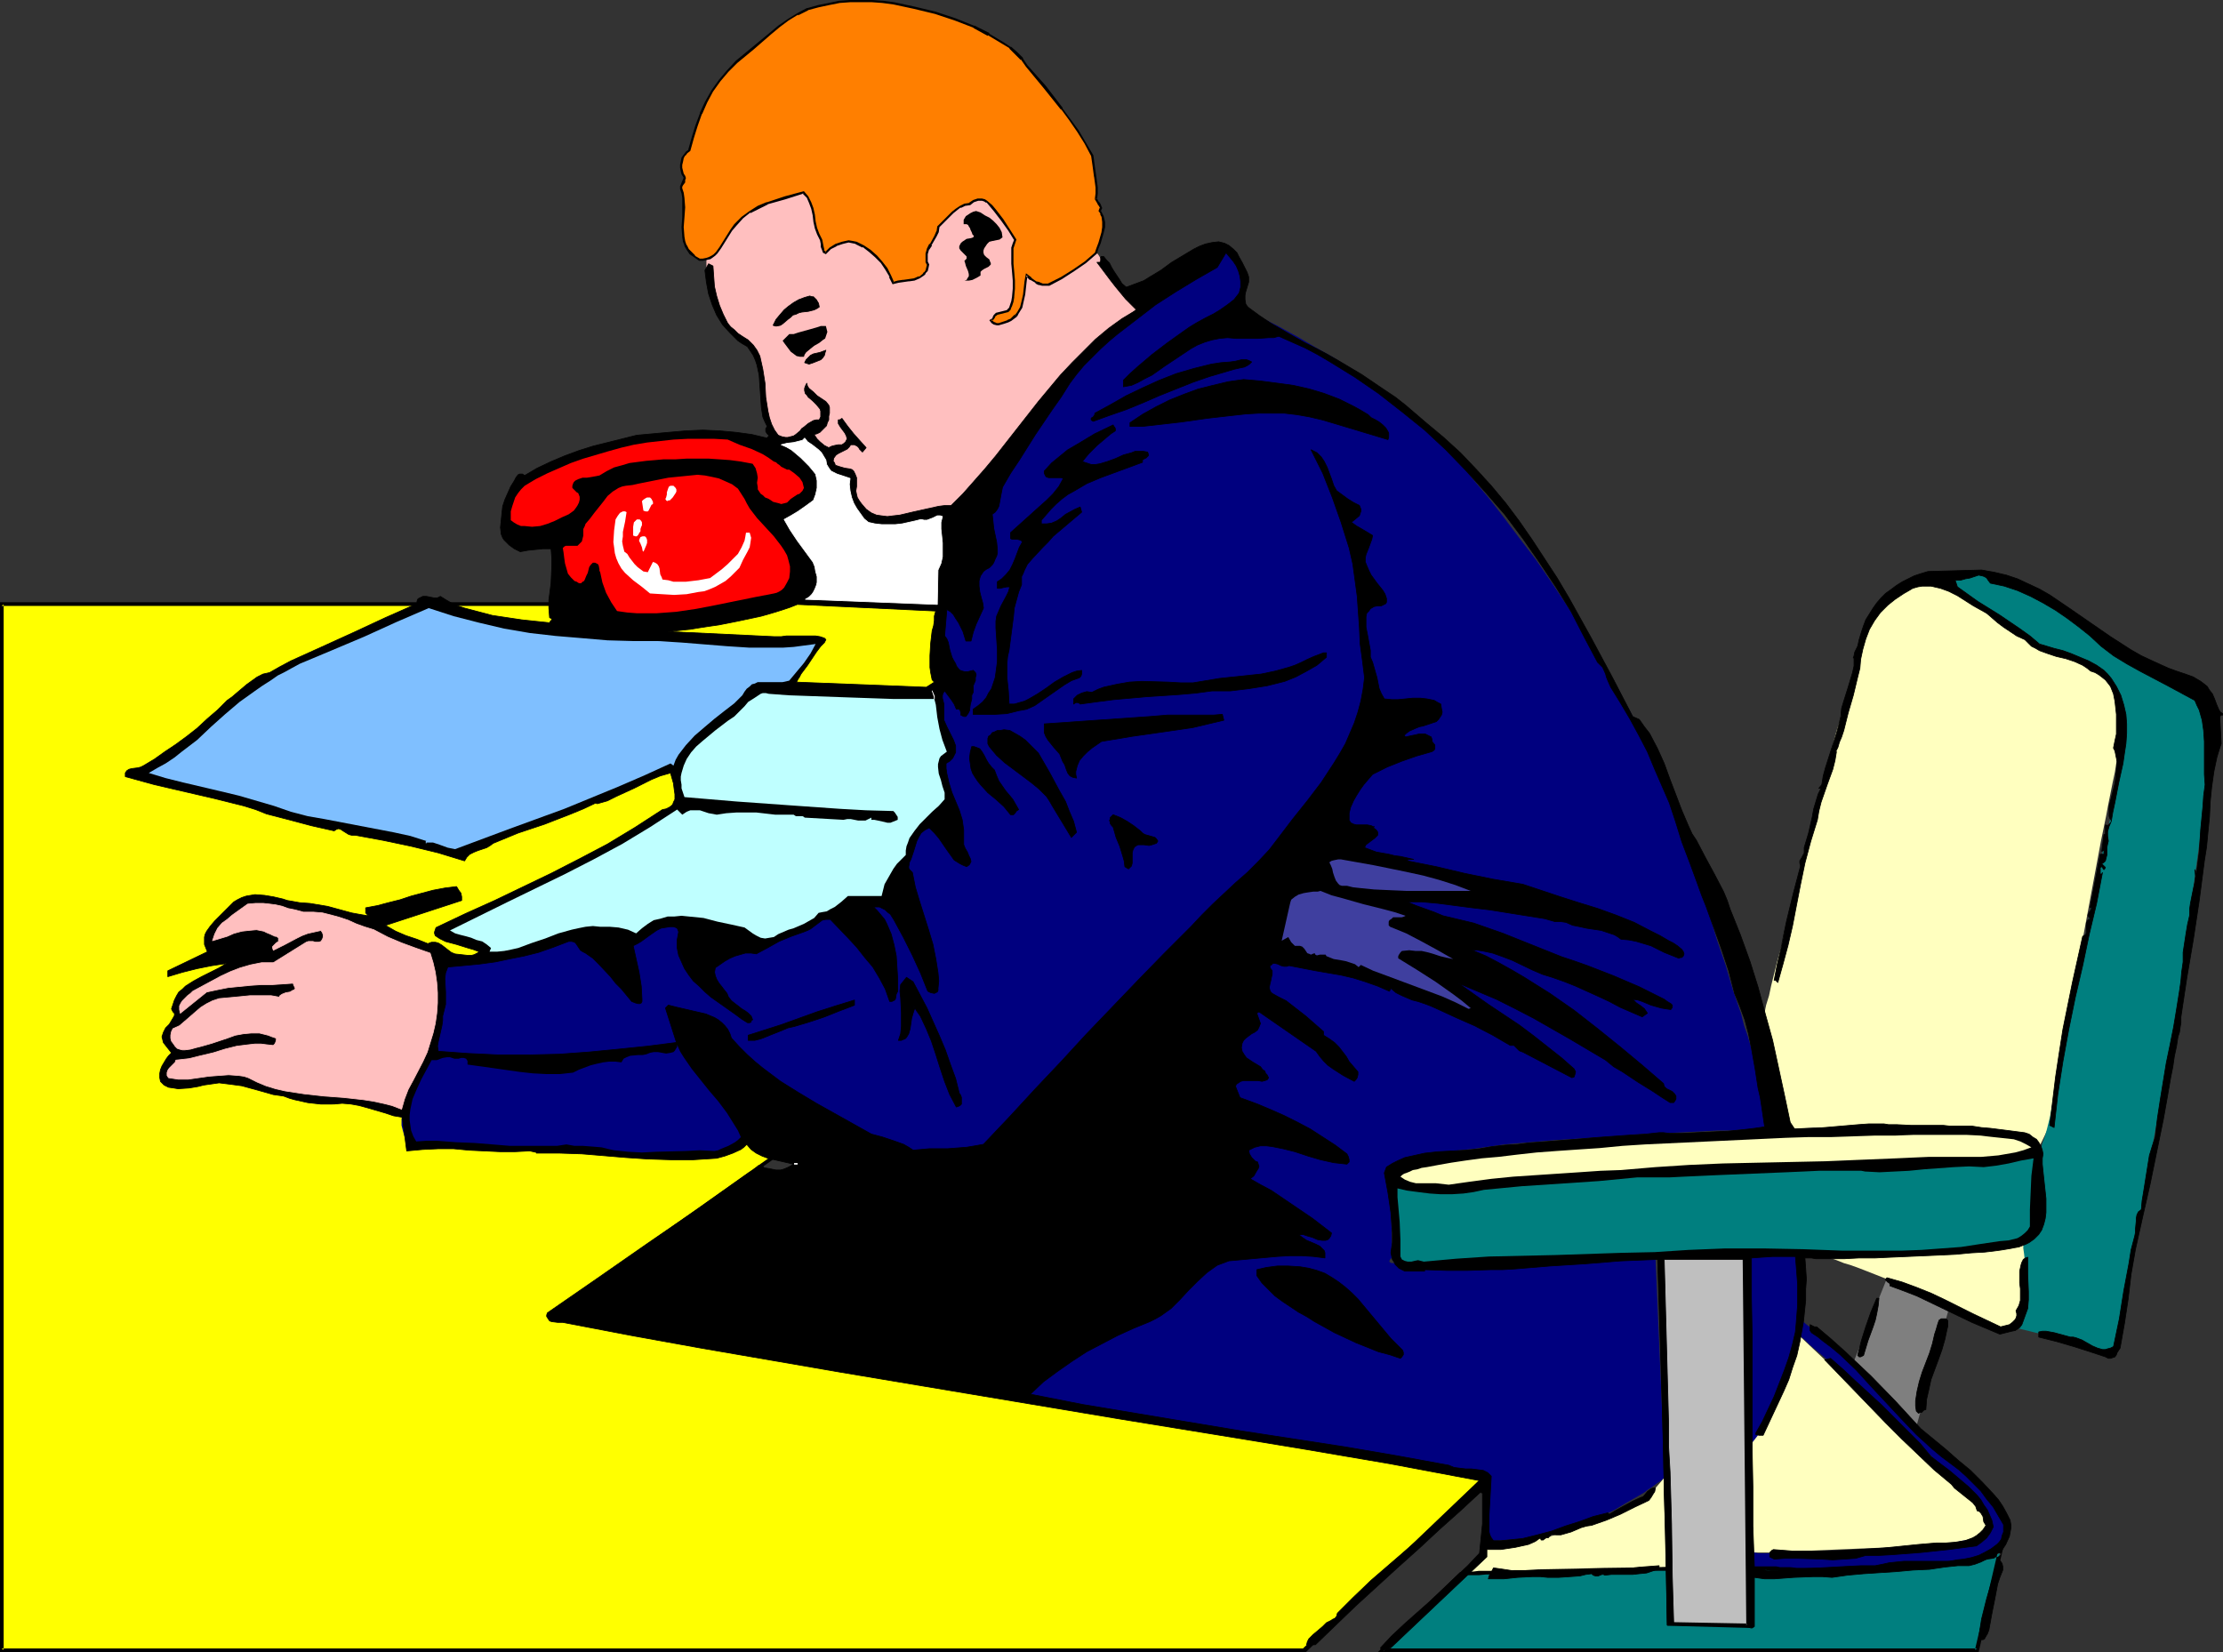 <?xml version="1.0" encoding="UTF-8" standalone="no"?>
<svg
   version="1.0"
   width="129.702mm"
   height="96.402mm"
   id="svg62"
   sodipodi:docname="Man at Desk 1.wmf"
   xmlns:inkscape="http://www.inkscape.org/namespaces/inkscape"
   xmlns:sodipodi="http://sodipodi.sourceforge.net/DTD/sodipodi-0.dtd"
   xmlns="http://www.w3.org/2000/svg"
   xmlns:svg="http://www.w3.org/2000/svg">
  <rect width="100%" height="100%" fill="#333333" stroke="none"/>
  <sodipodi:namedview
     id="namedview62"
     pagecolor="#ffffff"
     bordercolor="#000000"
     borderopacity="0.25"
     inkscape:showpageshadow="2"
     inkscape:pageopacity="0.0"
     inkscape:pagecheckerboard="0"
     inkscape:deskcolor="#d1d1d1"
     inkscape:document-units="mm" />
  <defs
     id="defs1">
    <pattern
       id="WMFhbasepattern"
       patternUnits="userSpaceOnUse"
       width="6"
       height="6"
       x="0"
       y="0" />
  </defs>
  <path
     style="fill:#ffff00;fill-opacity:1;fill-rule:evenodd;stroke:none"
     d="M 210.241,133.3 H 0.323 V 363.869 H 287.648 l 39.754,-38.132 -205.232,-36.355 51.55,-36.516 36.522,-43.787 z"
     id="path1" />
  <path
     style="fill:#000000;fill-opacity:1;fill-rule:evenodd;stroke:none"
     d="M 210.565,132.815 H 0 v 231.538 h 287.971 l 40.4,-38.94 -206.201,-36.516 0.162,0.808 51.712,-36.516 36.683,-43.949 -0.162,-76.425 -0.808,0.485 0.162,75.779 v -0.162 l -36.522,43.787 0.162,-0.162 -52.52,37.162 206.363,36.516 -0.162,-0.808 -39.915,38.132 h 0.323 H 0.323 l 0.485,0.323 V 133.3 l -0.485,0.323 H 210.241 l -0.485,-0.323 z"
     id="path2" />
  <path
     style="fill:#ffbfbf;fill-opacity:1;fill-rule:evenodd;stroke:none"
     d="m 156.752,64.307 v 0 l -0.162,-0.162 v -0.323 l -0.162,-0.485 -0.162,-0.646 -0.162,-0.646 -0.162,-0.808 -0.162,-0.969 v -0.969 -1.131 -1.131 l 0.162,-1.293 0.162,-1.293 0.485,-1.454 0.323,-1.616 0.646,-1.616 0.485,-0.646 0.485,-0.808 1.293,-1.293 1.616,-1.131 1.778,-0.969 2.101,-0.646 2.101,-0.808 2.262,-0.485 2.262,-0.323 2.101,-0.323 2.101,-0.162 1.939,-0.323 h 1.778 1.454 2.101 34.098 0.162 0.323 0.323 l 0.97,0.162 1.293,0.162 1.454,0.485 1.778,0.485 1.778,0.485 2.101,0.808 2.101,0.969 2.262,1.131 2.101,1.454 2.262,1.616 1.939,1.939 2.101,2.262 0.808,1.131 0.97,1.293 0.808,1.293 0.808,1.454 7.595,8.564 -0.162,0.162 -0.162,0.162 -0.162,0.162 -0.485,0.162 -0.485,0.485 -0.485,0.323 -0.646,0.485 -0.646,0.646 -0.808,0.646 -0.808,0.808 -2.101,1.616 -1.939,1.939 -2.424,2.262 -2.424,2.424 -2.424,2.585 -2.586,2.908 -2.586,3.07 -2.586,3.232 -2.586,3.393 -2.262,3.555 -2.262,3.716 v 0.162 l -0.162,0.323 -0.323,0.485 -0.485,0.646 -0.646,0.808 -0.646,0.969 -0.97,0.808 -0.97,1.131 -1.131,0.969 -1.454,0.808 -1.454,0.969 -1.616,0.808 -1.778,0.808 -2.101,0.485 -2.101,0.323 -2.262,0.162 -0.162,0.162 h -0.485 l -0.485,0.323 -0.808,0.162 -0.97,0.162 -0.97,0.323 -2.262,0.323 h -2.424 l -1.131,-0.323 -1.131,-0.323 -0.808,-0.485 -0.808,-0.646 -0.646,-0.969 -0.485,-1.131 -0.162,-1.131 -0.162,-0.969 -0.162,-0.969 v -0.646 -1.939 l -0.323,-0.485 -0.162,-0.162 -0.323,-0.323 h -0.485 l -0.646,-0.323 h -0.646 l -0.97,-0.323 h -0.162 l -0.323,-0.162 -0.323,-0.323 -0.485,-0.323 -0.485,-0.485 -0.323,-0.485 -0.162,-0.485 0.162,-0.646 -4.848,-5.332 v 0 l -0.323,0.162 -0.485,0.323 -0.485,0.162 -1.293,0.646 -1.616,0.485 -0.646,0.162 h -0.808 -0.646 l -0.646,-0.323 -0.646,-0.485 -0.323,-0.646 -0.323,-0.969 -0.162,-1.131 v 0 -0.323 -0.323 l -0.162,-0.485 v -0.808 l -0.162,-0.646 -0.162,-0.969 -0.162,-1.131 -0.162,-1.131 -0.323,-1.131 -0.162,-1.454 -0.323,-1.293 -0.646,-3.07 -0.808,-3.393 h -0.162 l -0.323,-0.323 -0.485,-0.323 -0.485,-0.485 -0.808,-0.646 -0.808,-0.646 -1.616,-1.777 -1.778,-1.939 -1.616,-2.1 -0.485,-1.131 -0.485,-1.293 -0.323,-1.131 z"
     id="path3" />
  <path
     style="fill:#00007f;fill-opacity:1;fill-rule:evenodd;stroke:none"
     d="m 217.19,108.74 0.162,-0.162 0.162,-0.323 0.162,-0.323 0.323,-0.646 0.646,-0.808 0.485,-0.969 0.646,-0.969 0.646,-1.293 0.808,-1.131 0.97,-1.454 0.97,-1.454 0.97,-1.454 2.262,-3.393 2.586,-3.393 2.747,-3.716 2.909,-3.555 3.07,-3.555 3.07,-3.393 3.394,-3.232 1.616,-1.454 1.778,-1.293 1.616,-1.293 1.778,-1.293 1.778,-0.969 1.616,-0.969 14.059,-12.926 v 0.162 h 0.323 l 0.323,0.162 0.485,0.323 0.646,0.323 0.646,0.485 0.646,0.646 0.646,0.646 0.646,0.969 0.323,0.808 0.485,1.293 0.162,1.293 0.162,1.454 -0.162,1.616 -0.485,1.777 -0.646,2.1 h 0.162 l 0.323,0.162 0.323,0.162 0.646,0.323 0.646,0.323 0.97,0.323 0.97,0.646 1.131,0.485 1.131,0.646 2.909,1.454 1.454,0.808 3.232,1.777 3.555,2.1 3.717,2.1 3.878,2.424 3.878,2.585 3.717,2.747 3.717,2.747 3.555,3.07 3.232,3.07 1.616,1.616 1.454,1.616 1.454,1.616 1.454,1.777 1.616,1.777 1.454,1.939 3.394,4.039 3.394,4.363 3.394,4.524 3.717,4.847 3.555,5.17 3.555,5.332 3.555,5.494 3.555,5.817 3.394,5.817 3.232,5.978 3.07,6.301 2.909,6.301 2.586,6.301 2.424,6.463 2.101,6.301 2.101,6.301 2.101,6.301 1.778,5.978 1.939,5.655 1.616,5.494 1.778,5.17 0.646,2.585 0.808,2.262 0.646,2.262 0.646,2.262 0.646,1.939 0.485,1.939 0.646,1.939 0.485,1.616 0.485,1.616 0.323,1.293 0.323,1.293 0.323,1.131 0.323,0.808 0.162,0.969 0.323,0.485 v 0.485 l 0.162,0.323 v 0.162 h -0.808 -0.485 -0.646 -1.454 l -1.778,0.162 h -2.262 l -2.424,0.162 h -2.747 l -2.909,0.162 -3.232,0.162 -3.232,0.162 -3.555,0.162 -3.717,0.162 -3.717,0.323 -7.595,0.485 -7.757,0.485 -7.595,0.646 -3.717,0.323 -3.394,0.485 -3.394,0.485 -3.232,0.323 -2.909,0.485 -2.747,0.485 -2.424,0.485 -2.101,0.485 -1.778,0.646 -0.808,0.323 -0.646,0.162 -0.646,0.323 -0.97,0.646 -0.162,0.323 0.485,19.389 v 0 h -0.162 l -0.323,0.323 -0.162,0.323 v 0.162 l 0.162,0.162 0.323,0.162 h 0.485 l 0.646,0.162 1.131,0.162 h 1.131 l 1.616,-0.162 h 0.97 0.97 l 1.131,-0.162 h 1.131 l 1.454,-0.162 h 1.454 l 1.454,-0.162 1.616,-0.162 3.555,-0.162 3.878,-0.162 16.16,-0.485 3.878,-0.162 h 3.555 3.394 l 1.454,-0.162 h 1.454 1.293 1.939 0.97 1.454 l 2.101,48.796 v 0 l -0.162,0.162 -0.162,0.162 -0.323,0.323 -0.485,0.323 -0.485,0.323 -0.646,0.485 -0.646,0.485 -0.808,0.485 -0.808,0.646 -1.939,1.131 -2.262,1.293 -2.424,1.454 -2.747,1.293 -3.07,1.293 -3.232,1.131 -3.555,1.131 -3.717,0.808 -3.878,0.646 -4.04,0.323 -2.101,0.162 h -2.262 v -14.057 l -104.232,-18.258 -44.117,-56.39 -15.029,0.485 v 0.162 l -0.162,0.162 -0.323,0.162 -0.323,0.162 -0.485,0.323 -0.646,0.485 -0.808,0.323 -0.808,0.323 -1.131,0.485 -1.131,0.323 -1.293,0.323 -1.454,0.323 -1.616,0.162 h -1.778 l -1.939,0.162 -2.262,-0.162 h -2.262 l -2.586,-0.162 -2.747,-0.162 -2.909,-0.162 -5.818,-0.485 -5.818,-0.485 -2.586,-0.162 -2.586,-0.323 -2.262,-0.162 -1.939,-0.162 h -0.808 l -0.808,-0.162 h -0.646 l -0.485,-0.162 h -0.485 -0.323 -0.323 -21.978 v 0 l -0.162,-0.162 -0.323,-0.323 -0.323,-0.808 -0.485,-0.808 -0.323,-1.131 -0.323,-1.293 v -1.454 l 0.323,-1.616 0.485,-1.616 0.646,-1.939 0.808,-1.939 0.808,-1.939 0.97,-1.777 0.97,-1.454 0.485,-0.808 0.323,-0.485 0.485,-0.485 0.485,-0.323 2.586,-20.52 h 0.162 0.646 0.808 l 0.97,-0.162 h 1.293 l 1.616,-0.162 1.616,-0.162 1.778,-0.323 3.717,-0.646 4.04,-0.808 1.939,-0.485 1.778,-0.646 1.778,-0.646 1.616,-0.808 1.454,-0.646 1.454,-0.646 1.454,-0.323 1.293,-0.323 1.293,-0.162 1.131,-0.162 1.293,0.162 h 1.131 l 1.939,0.485 1.778,0.323 0.646,0.323 0.646,0.162 0.646,0.162 0.485,0.162 h 0.485 l 0.646,-0.323 0.646,-0.323 0.97,-0.485 1.131,-0.485 1.293,-0.485 1.454,-0.485 1.616,-0.485 1.778,-0.485 h 2.101 2.101 l 2.262,0.162 1.293,0.323 1.293,0.323 1.293,0.323 1.454,0.485 1.454,0.646 1.454,0.646 1.616,0.808 1.616,0.969 h 1.293 l 0.808,-0.162 0.808,-0.162 0.97,-0.162 1.131,-0.162 1.131,-0.323 1.293,-0.485 1.293,-0.485 1.454,-0.646 1.454,-0.808 1.454,-0.808 1.454,-1.131 1.454,-1.131 16.16,-2.747 1.131,-8.079 h -0.162 v -0.323 -0.646 -0.485 l 0.162,-0.485 0.162,-0.485 0.323,-0.646 0.162,-0.808 0.485,-0.969 0.485,-1.131 8.565,-7.917 -0.162,-0.162 v -0.323 l -0.162,-0.323 -0.162,-0.646 -0.485,-1.454 -0.485,-1.777 -0.162,-1.777 -0.162,-0.969 0.162,-0.808 0.162,-0.646 0.323,-0.808 0.323,-0.485 0.646,-0.485 v 0 l -0.162,-0.323 -0.162,-0.323 -0.162,-0.646 -0.162,-0.646 -0.323,-0.808 -0.485,-1.777 -0.646,-2.1 -0.323,-2.1 -0.162,-2.1 v -1.131 -0.808 l 0.162,-1.131 0.162,-1.454 v -1.616 l 0.162,-1.777 V 145.095 l 0.162,-2.1 v -4.201 l 0.162,-4.201 v -1.777 -1.777 l 0.162,-1.454 v -1.131 l 0.162,-0.808 v -0.323 -0.162 -0.162 l 0.162,-0.323 0.323,-0.646 0.485,-1.131 0.646,-1.293 0.646,-1.454 0.808,-1.454 1.616,-3.393 1.616,-3.232 0.808,-1.454 0.646,-1.293 0.485,-1.131 0.485,-0.808 0.162,-0.323 0.162,-0.162 z"
     id="path4" />
  <path
     style="fill:#ffffbf;fill-opacity:1;fill-rule:evenodd;stroke:none"
     d="m 388.001,227.822 v -0.162 0 l 0.162,-0.323 v -0.323 l 0.162,-0.808 0.323,-1.293 0.485,-1.616 0.323,-1.616 0.646,-2.1 0.485,-2.262 0.646,-2.585 0.646,-2.585 0.808,-2.908 0.646,-2.908 0.808,-3.07 0.808,-3.232 1.616,-6.625 1.616,-6.625 1.778,-6.463 0.808,-3.232 0.808,-3.07 0.808,-2.908 0.808,-2.908 0.646,-2.585 0.646,-2.585 0.646,-2.262 0.646,-1.939 0.485,-1.939 0.323,-1.454 0.485,-1.293 0.323,-0.808 0.485,-1.777 0.485,-1.777 0.646,-2.262 0.485,-2.262 0.646,-2.424 0.808,-2.424 0.808,-2.424 0.97,-2.262 1.293,-2.1 1.293,-1.939 0.97,-0.808 0.808,-0.808 0.97,-0.646 0.808,-0.485 1.131,-0.485 1.131,-0.323 1.131,-0.162 1.293,-0.162 h 1.454 l 1.454,0.162 1.454,0.485 1.616,0.485 0.162,0.162 0.323,0.162 0.646,0.485 0.646,0.646 0.97,0.646 1.131,0.808 2.586,1.939 2.747,1.939 3.07,1.939 2.909,1.777 1.454,0.646 1.293,0.646 1.454,0.646 1.454,0.485 1.778,0.646 0.97,0.323 0.97,0.323 1.778,0.646 1.939,0.969 1.939,0.969 1.778,1.131 1.616,1.454 1.454,1.616 0.646,0.969 0.646,0.969 0.485,0.969 0.485,1.131 0.323,1.293 0.323,1.293 0.323,1.454 v 1.454 1.454 1.616 l -0.323,1.777 -0.323,1.939 -0.485,1.939 -0.323,2.1 -0.485,2.262 -0.485,2.424 -0.485,2.424 -0.485,2.585 -1.131,5.494 -4.202,22.621 -0.97,5.332 -0.485,2.424 -0.323,2.585 -0.485,2.262 -0.485,2.1 -0.323,2.1 -0.323,1.939 -0.323,1.616 -0.323,1.616 -0.162,1.293 -0.162,1.131 -0.323,0.969 v 0.646 l -0.162,0.323 v 0.162 0 l -2.101,13.249 -2.586,5.332 h 0.162 v -0.162 -0.323 l -0.162,-0.485 -0.485,-0.485 -0.323,-0.162 -0.485,-0.323 -0.646,-0.323 -0.808,-0.162 -0.808,-0.323 -1.131,-0.162 -1.293,-0.323 -1.454,-0.162 -1.616,-0.323 -1.939,-0.162 -1.939,-0.162 -2.424,-0.162 -2.586,-0.162 -2.909,-0.162 h -3.07 l -3.555,-0.162 h -3.717 -4.04 -4.525 l -4.686,0.162 h -2.586 -2.586 l -2.747,0.162 -2.747,0.162 z"
     id="path5" />
  <path
     style="fill:#007f7f;fill-opacity:1;fill-rule:evenodd;stroke:none"
     d="m 428.401,127.483 h 0.162 0.162 l 0.323,-0.323 0.808,-0.323 1.131,-0.323 1.293,-0.323 1.616,-0.162 h 1.778 l 1.131,0.162 0.97,0.323 1.131,0.323 1.454,0.323 1.778,0.646 1.778,0.646 1.939,0.646 2.101,0.969 2.101,0.969 2.262,1.131 2.262,1.131 2.101,1.293 2.262,1.454 2.101,1.454 2.101,1.616 1.939,1.616 1.939,1.777 1.616,1.777 v 0 l 0.323,0.162 h 0.323 l 0.485,0.162 0.485,0.162 0.646,0.162 1.454,0.485 1.939,0.646 1.939,0.808 2.101,0.969 1.939,1.293 2.101,1.454 1.778,1.777 0.808,0.969 0.808,1.131 0.646,1.131 0.646,1.131 0.485,1.293 0.323,1.454 0.323,1.454 0.162,1.454 -0.162,1.616 v 1.777 l -0.485,1.777 -0.485,1.777 -7.11,53.158 -7.918,43.949 -5.01,27.306 v 0.323 0.323 0.485 l -0.323,1.293 -0.323,1.131 -0.323,0.485 -0.485,0.485 -0.323,0.323 -0.646,0.162 -0.646,-0.162 -0.646,-0.162 -0.97,-0.646 -0.97,-0.808 -17.938,-4.363 v 0 -0.162 l 0.323,-0.162 0.162,-0.485 0.323,-0.323 0.162,-0.646 0.323,-0.808 0.323,-0.969 0.323,-1.131 0.162,-1.454 0.323,-1.454 0.162,-1.777 v -1.939 -2.424 -2.424 l -0.162,-2.747 h 0.162 v 0 h 0.323 l 0.323,-0.162 0.323,-0.162 0.485,-0.323 0.323,-0.485 0.485,-0.646 0.323,-0.969 0.323,-1.293 0.323,-1.454 0.162,-0.969 0.162,-0.969 v -1.131 -1.131 l 0.162,-1.454 v -2.908 l -0.162,-1.616 v -1.777 l -0.162,-1.939 v -0.162 l 0.162,-0.162 v -0.323 l 0.323,-0.323 0.162,-0.646 0.162,-0.646 0.323,-0.808 0.323,-0.969 0.323,-1.131 0.323,-1.293 0.323,-1.293 0.323,-1.616 0.323,-1.777 0.485,-1.777 0.323,-2.1 0.485,-2.262 0.162,-1.131 0.323,-1.293 0.323,-1.616 0.162,-1.454 0.323,-1.777 0.323,-1.777 0.808,-3.716 0.808,-4.039 0.808,-4.363 1.778,-8.725 0.808,-4.201 0.808,-4.201 0.808,-3.878 0.808,-3.555 0.323,-1.616 0.323,-1.616 0.323,-1.454 0.323,-1.293 0.162,-1.131 0.323,-0.969 0.162,-0.969 0.162,-0.646 0.323,-1.293 0.323,-1.616 0.485,-1.777 0.485,-2.1 0.485,-2.1 0.323,-2.262 0.323,-2.262 0.162,-2.424 0.162,-2.585 -0.162,-2.424 -0.162,-2.585 -0.646,-2.424 -0.808,-2.424 -0.97,-2.262 -0.646,-1.131 -0.808,-1.131 -0.808,-0.969 -0.97,-0.969 v 0 l -0.323,-0.162 h -0.323 l -0.485,-0.162 -0.485,-0.162 -0.646,-0.162 -1.616,-0.485 -1.939,-0.646 -1.939,-0.808 -2.262,-0.969 -2.101,-1.131 -1.293,-0.646 -1.293,-0.808 -1.454,-0.969 -1.778,-0.969 -3.394,-2.1 -3.555,-2.424 -1.616,-0.969 -1.616,-1.293 -1.454,-0.969 -1.293,-0.969 -1.131,-0.808 -0.808,-0.646 -0.646,-0.646 -0.162,-0.323 z"
     id="path6" />
  <path
     style="fill:#ffffbf;fill-opacity:1;fill-rule:evenodd;stroke:none"
     d="m 397.697,276.456 h 9.858 3.555 l 4.04,-0.162 h 4.04 l 8.403,-0.323 4.04,-0.323 3.878,-0.162 1.778,-0.162 1.616,-0.162 1.616,-0.323 1.454,-0.162 1.293,-0.162 1.131,-0.323 0.97,-0.162 0.646,-0.323 v 0.162 l 0.162,0.485 v 0.969 l 0.162,1.131 0.162,1.454 v 1.454 3.393 l -0.162,1.777 -0.162,1.777 -0.485,1.616 -0.323,1.454 -0.646,1.293 -0.808,1.131 -0.97,0.808 -0.485,0.162 -0.646,0.162 h -0.162 l -0.323,-0.162 -0.485,-0.162 -0.808,-0.323 -0.808,-0.485 -1.131,-0.485 -1.131,-0.485 -1.454,-0.646 -1.454,-0.646 -1.616,-0.646 -3.394,-1.454 -3.717,-1.616 -3.878,-1.616 -7.757,-3.07 -3.717,-1.454 -1.778,-0.646 -1.616,-0.485 -1.616,-0.646 -1.454,-0.485 -1.454,-0.323 -1.131,-0.323 -1.131,-0.162 -0.808,-0.162 h -0.808 z"
     id="path7" />
  <path
     style="fill:#ffffbf;fill-opacity:1;fill-rule:evenodd;stroke:none"
     d="m 385.9,318.789 v 0 -0.162 l 0.323,-0.485 0.323,-0.646 0.646,-0.969 0.485,-1.131 0.808,-1.293 0.646,-1.616 0.97,-1.616 1.616,-3.393 1.616,-3.878 0.646,-1.777 0.646,-1.777 0.485,-1.777 0.485,-1.616 0.323,-2.908 21.17,20.035 18.584,17.127 v 0 l 0.323,0.323 0.323,0.485 0.323,0.485 0.808,1.454 0.323,0.808 0.323,0.808 v 0.808 0.808 l -0.323,0.808 -0.485,0.646 -0.808,0.646 -0.485,0.323 -0.485,0.323 -0.808,0.162 -0.808,0.162 -0.808,0.162 -0.97,0.162 -1.131,0.162 h -1.293 l -1.293,0.162 h -1.454 l -3.232,0.323 -3.555,0.162 -3.717,0.162 -3.878,0.162 -7.757,0.323 -3.717,0.162 -3.555,0.162 -3.232,0.162 h -1.454 -1.293 l -1.293,0.162 h -1.131 -0.97 -0.808 -0.646 -0.808 z"
     id="path8" />
  <path
     style="fill:#ffffbf;fill-opacity:1;fill-rule:evenodd;stroke:none"
     d="m 327.401,340.925 h 0.323 0.485 0.646 l 0.646,-0.162 h 0.808 l 0.97,-0.162 1.131,-0.162 1.131,-0.162 1.131,-0.162 2.747,-0.485 3.07,-0.485 3.232,-0.808 3.232,-0.969 3.394,-0.969 3.394,-1.293 3.07,-1.454 3.07,-1.616 1.454,-0.808 1.293,-0.969 1.293,-1.131 1.293,-1.131 0.97,-1.131 0.97,-1.131 0.808,19.874 -45.894,1.454 h 0.162 v -0.162 h 0.646 l 0.808,-0.485 0.808,-0.485 0.97,-0.808 0.808,-0.969 0.485,-0.646 0.323,-0.808 0.162,-0.808 z"
     id="path9" />
  <path
     style="fill:#00007f;fill-opacity:1;fill-rule:evenodd;stroke:none"
     d="m 384.769,276.456 h 11.797 v 0.323 l 0.162,0.323 v 0.646 0.646 0.808 0.808 3.232 2.747 l -0.323,2.908 -0.162,3.232 -0.485,3.393 -0.646,3.393 -0.97,3.555 -0.97,3.555 -1.454,3.393 -1.616,3.393 -0.97,1.616 -0.97,1.454 -1.131,1.454 -1.131,1.454 z"
     id="path10" />
  <path
     style="fill:#7f7f7f;fill-opacity:1;fill-rule:evenodd;stroke:none"
     d="m 408.686,300.531 7.272,-18.258 13.898,5.978 -7.434,26.983 z"
     id="path11" />
  <path
     style="fill:#00007f;fill-opacity:1;fill-rule:evenodd;stroke:none"
     d="m 396.566,290.836 h 0.162 v 0.162 l 0.323,0.162 0.323,0.323 0.485,0.162 0.323,0.323 1.293,0.969 1.454,1.131 1.616,1.131 1.778,1.454 1.939,1.616 1.939,1.616 2.101,1.939 3.878,3.878 1.939,1.939 1.778,2.1 1.616,1.939 1.454,2.1 h 0.162 l 0.323,0.485 0.808,0.485 0.808,0.808 1.131,0.969 1.293,0.969 1.293,1.131 1.454,1.293 2.747,2.262 1.454,1.293 1.293,1.131 1.131,1.131 1.131,0.808 0.808,0.969 0.646,0.485 0.646,0.646 0.485,0.808 0.808,0.969 0.646,0.969 0.646,1.131 0.485,1.131 0.485,1.131 0.323,1.293 0.162,1.293 -0.162,1.131 -0.162,1.131 -0.646,1.131 -0.808,0.969 -0.485,0.485 -0.646,0.323 -0.808,0.485 -0.808,0.323 -0.97,0.323 -0.97,0.162 -1.131,0.323 -1.293,0.162 -1.454,0.162 -1.616,0.162 -1.616,0.323 h -1.778 l -3.717,0.323 -3.878,0.162 -4.202,0.323 -8.403,0.323 h -4.04 l -3.717,0.162 h -3.394 -3.07 l -1.454,0.162 h -4.686 l -0.323,-4.039 h 1.131 l 0.646,0.162 h 13.09 l 3.394,-0.162 h 3.394 l 7.11,-0.485 7.11,-0.485 3.555,-0.323 3.07,-0.485 1.616,-0.323 1.293,-0.162 1.293,-0.323 1.131,-0.162 0.97,-0.323 0.808,-0.323 0.808,-0.323 0.646,-0.323 0.485,-0.323 0.485,-0.323 0.323,-0.323 0.162,-0.485 0.162,-0.808 -0.162,-0.808 -0.323,-0.969 -0.646,-1.131 -0.97,-0.969 -1.131,-1.293 -1.131,-1.293 -1.454,-1.293 -1.454,-1.454 -1.454,-1.616 -0.808,-0.808 -0.808,-0.969 -0.97,-0.969 -1.131,-1.131 -2.262,-2.262 -2.586,-2.424 -2.747,-2.585 -2.909,-2.585 -5.656,-5.332 -2.747,-2.424 -2.586,-2.424 -2.424,-2.1 -1.131,-0.969 -0.97,-0.808 -0.97,-0.808 -0.808,-0.808 -0.646,-0.646 -0.646,-0.485 -0.485,-0.485 -0.323,-0.323 -0.323,-0.162 v 0 z"
     id="path12" />
  <path
     style="fill:#007f7f;fill-opacity:1;fill-rule:evenodd;stroke:none"
     d="m 304.777,363.869 17.291,-16.804 h 0.808 l 0.808,-0.162 h 1.131 1.293 1.616 1.939 l 2.101,-0.162 h 2.262 2.424 l 2.747,-0.162 h 2.586 l 5.818,-0.162 6.141,-0.162 12.12,-0.162 5.818,-0.162 2.747,-0.162 h 5.171 2.424 2.262 1.939 3.232 l 1.131,0.162 h 0.97 l 0.97,0.162 h 0.97 1.293 1.454 6.464 3.878 l 4.04,-0.162 8.403,-0.485 4.04,-0.162 3.878,-0.323 3.717,-0.323 1.616,-0.162 1.616,-0.162 1.454,-0.323 1.293,-0.162 1.131,-0.162 1.131,-0.162 0.808,-0.323 0.646,-0.323 0.323,-0.162 0.323,-0.323 -5.01,21.49 z"
     id="path13" />
  <path
     style="fill:#000000;fill-opacity:1;fill-rule:evenodd;stroke:none"
     d="m 304.777,363.545 0.323,0.646 17.291,-16.804 -0.323,0.162 h 0.808 l 0.808,-0.162 v 0 h 1.131 1.293 l 1.616,-0.162 h 1.939 2.101 2.262 l 2.424,-0.162 h 2.747 l 8.403,-0.162 6.141,-0.162 12.12,-0.323 h 5.818 l 2.747,-0.162 h 5.171 2.424 2.262 1.939 3.232 l 1.131,0.162 h 0.97 v 0 h 0.808 0.162 l 0.97,0.162 h 1.293 1.454 6.464 l 3.878,-0.162 h 4.04 l 8.403,-0.485 4.04,-0.162 3.878,-0.323 h 0.162 l 3.717,-0.323 1.616,-0.162 1.616,-0.323 1.454,-0.162 1.131,-0.162 1.293,-0.323 0.97,-0.162 v 0 l 0.97,-0.162 V 343.51 l 0.646,-0.162 0.485,-0.323 0.323,-0.323 -0.808,-0.323 -5.01,21.49 0.485,-0.323 H 304.777 l -0.97,0.808 h 132.512 l 5.494,-23.267 -1.454,1.293 h 0.162 l -0.485,0.162 -0.485,0.323 v -0.162 l -0.808,0.323 v 0 l -0.97,0.162 -1.131,0.323 -1.293,0.162 -1.454,0.162 -1.616,0.162 -1.616,0.162 -3.717,0.485 v 0 l -3.878,0.162 -4.04,0.323 -8.403,0.323 -4.04,0.162 -3.878,0.162 h -6.464 l -1.454,-0.162 h -1.293 -0.97 v 0 l -0.808,-0.162 h -0.162 -0.97 -1.131 -3.232 l -1.939,-0.162 h -2.262 l -2.424,0.162 h -5.171 -2.747 l -5.818,0.162 -12.12,0.162 -6.141,0.162 -8.403,0.162 -2.747,0.162 h -2.424 l -2.262,0.162 h -2.101 -1.939 -1.616 l -1.293,0.162 h -1.131 -0.162 -0.808 0.162 l -0.97,0.162 -18.099,17.612 z"
     id="path14" />
  <path
     style="fill:#bfbfbf;fill-opacity:1;fill-rule:evenodd;stroke:none"
     d="m 366.185,276.941 18.584,-0.485 0.646,82.08 -17.453,-0.323 z"
     id="path15" />
  <path
     style="fill:#000000;fill-opacity:1;fill-rule:evenodd;stroke:none"
     d="m 366.508,276.941 -0.323,0.323 18.584,-0.323 -0.485,-0.485 0.808,82.08 0.323,-0.485 -17.453,-0.323 0.485,0.485 -1.939,-81.273 -0.808,-0.485 1.939,82.08 18.261,0.485 -0.808,-82.888 -19.392,0.323 z"
     id="path16" />
  <path
     style="fill:#000000;fill-opacity:1;fill-rule:evenodd;stroke:#000000;stroke-width:0.162px;stroke-linecap:round;stroke-linejoin:round;stroke-miterlimit:4;stroke-dasharray:none;stroke-opacity:1"
     d="m 490.132,157.375 -0.485,-0.323 -0.323,-0.485 -0.485,-1.131 -0.485,-1.293 -0.485,-1.131 -0.646,-0.808 -0.485,-0.808 -0.808,-0.646 -0.646,-0.485 -1.616,-0.969 -1.778,-0.646 -1.939,-0.646 -1.778,-0.646 -1.778,-0.808 -1.778,-0.808 -2.424,-1.131 -2.262,-1.293 -2.262,-1.454 -2.262,-1.454 -8.888,-6.14 -4.525,-3.07 -2.262,-1.293 -2.424,-1.131 -2.424,-1.131 -2.424,-0.808 -2.747,-0.646 -2.747,-0.485 -11.797,0.323 -1.616,0.485 -1.454,0.485 -1.293,0.646 -1.293,0.646 -1.293,0.808 -1.293,0.969 -1.131,0.808 -0.97,0.969 -0.97,1.131 -0.808,1.131 -0.808,1.293 -0.808,1.293 -0.485,1.293 -0.485,1.454 -0.485,1.616 -0.323,1.454 -0.323,0.646 -0.323,0.646 -0.162,0.808 -0.162,0.485 h 0.162 v 1.777 l -0.323,1.454 -0.97,3.232 -0.97,3.07 -0.485,1.616 -0.162,1.777 -0.485,1.939 -0.485,1.777 -2.424,7.594 -0.485,1.777 -0.323,1.939 -0.646,0.808 h 0.485 l -0.646,1.293 -0.485,1.616 -0.485,1.616 -0.323,1.777 -0.808,3.555 -0.485,1.616 -0.485,1.616 v 0.646 0.485 l -0.485,0.969 -0.485,0.808 v 0.485 l 0.162,0.646 -1.616,6.14 -1.454,5.978 -0.646,3.07 -0.646,3.232 -0.808,3.393 -0.646,3.393 h 0.323 l 0.162,0.162 0.162,0.162 0.162,0.162 1.131,-4.039 1.131,-4.201 0.97,-4.201 0.808,-4.201 0.97,-5.009 0.97,-4.686 1.293,-4.847 1.454,-4.686 0.323,-1.939 0.485,-1.939 1.293,-3.716 1.293,-3.555 0.485,-1.939 0.323,-1.939 h -0.162 l 0.485,-0.969 0.323,-1.131 0.485,-1.131 0.485,-1.454 0.97,-3.878 1.131,-3.878 0.97,-4.039 0.485,-1.939 0.162,-1.939 0.485,-2.262 0.646,-2.262 0.808,-2.1 1.131,-1.939 1.293,-1.777 1.616,-1.616 1.616,-1.293 1.939,-1.293 1.131,-0.646 0.808,-0.485 1.131,-0.323 0.97,-0.162 h 0.97 0.97 l 2.101,0.485 1.778,0.646 1.939,0.969 1.778,1.131 1.778,1.131 1.454,0.808 1.454,0.808 2.424,2.1 1.293,0.969 1.454,0.969 1.454,0.969 1.778,0.808 0.808,0.808 0.646,0.646 0.97,0.485 0.808,0.485 1.778,0.646 1.939,0.646 2.101,0.485 1.939,0.646 1.778,0.808 0.97,0.646 0.808,0.646 0.97,0.323 0.808,0.485 0.646,0.485 0.808,0.646 0.646,0.808 0.485,0.646 0.323,0.808 0.323,0.808 0.323,1.616 0.323,2.908 v 1.454 1.454 1.454 l -0.323,1.454 -0.323,1.616 0.323,0.646 0.162,0.808 0.162,0.808 0.162,0.808 -0.162,1.777 -0.162,1.777 -0.162,1.131 -0.323,1.293 -0.646,2.585 -0.323,1.131 v 1.131 1.131 l 0.162,0.485 0.323,0.485 v 0.162 l -0.162,0.323 -0.485,0.485 -0.323,0.162 -0.162,-0.162 h -0.162 v 2.1 h -0.323 l -0.485,3.716 0.323,-0.162 0.162,-0.162 v 0.969 h -0.808 l -2.262,11.795 0.162,-0.162 0.162,0.323 -0.162,0.323 -0.162,0.323 -0.162,0.162 -0.162,0.323 -0.162,0.323 0.162,0.323 0.323,0.485 -0.485,0.323 -0.323,0.646 v 0.485 0.646 0.485 0.485 l -0.162,0.485 -0.323,0.162 -0.323,0.162 -2.262,10.179 -2.101,10.341 -0.808,5.17 -0.808,5.332 -0.646,5.332 -0.646,5.332 0.97,0.485 0.808,-7.271 1.131,-7.271 1.293,-7.109 1.454,-7.109 1.616,-6.948 1.454,-6.948 1.616,-6.786 1.293,-6.786 -0.162,0.323 v 0 h -0.323 v -1.454 l 0.323,-0.162 0.162,0.162 0.162,0.323 0.162,0.162 v 0 l 0.162,-0.162 0.162,-0.323 -0.808,-0.808 0.485,-0.323 0.323,-0.323 0.162,-0.646 0.162,-0.646 v -1.616 l 0.162,-0.808 0.162,-0.646 -0.162,-1.131 v -0.969 l 0.323,-1.131 0.485,-1.131 0.323,-1.939 0.485,-2.262 0.808,-4.201 0.97,-4.363 0.323,-2.262 0.323,-2.1 0.162,-2.262 v -2.1 l -0.162,-2.1 -0.485,-2.1 -0.646,-2.1 -0.97,-1.939 -1.131,-1.777 -0.808,-0.969 -0.808,-0.808 -1.616,-1.131 -1.778,-0.969 -1.939,-0.808 -1.939,-0.808 -1.778,-0.646 -1.939,-0.485 -1.616,-0.485 -1.616,-0.485 -2.101,-1.777 -2.262,-1.616 -4.525,-3.07 -4.686,-2.908 -4.525,-3.232 -0.485,-1.454 h 1.131 l 1.131,-0.323 0.97,-0.162 0.97,-0.323 0.97,-0.323 0.808,0.162 0.485,0.162 0.485,0.323 0.323,0.485 0.485,0.646 3.07,0.646 2.909,0.969 2.909,1.293 2.747,1.454 2.747,1.616 2.586,1.777 2.586,1.939 2.424,1.939 2.424,2.262 2.747,2.1 2.909,1.777 2.909,1.616 6.141,3.232 5.979,3.232 0.485,1.131 0.485,0.969 0.646,2.262 0.323,2.262 0.162,2.424 v 4.847 2.424 l 0.162,2.262 -0.323,2.424 -0.162,2.424 -0.485,5.009 -0.323,5.009 -0.646,4.847 -0.162,-0.162 v -0.485 l -0.162,-0.323 0.162,1.454 -0.162,1.293 -0.485,2.262 -0.485,2.424 -0.162,1.131 v 1.454 l -0.485,2.1 -0.323,1.939 -0.646,4.201 v 2.1 l -0.323,2.262 -0.162,1.939 -0.323,2.262 -0.646,4.039 -0.646,3.878 -0.808,4.039 -0.808,3.878 -1.293,7.917 -0.646,4.201 -0.485,4.201 -0.646,1.939 -0.646,2.1 -0.646,4.039 -0.646,4.039 -0.323,1.939 -0.162,1.939 -0.646,0.485 -0.323,0.646 -0.162,0.808 v 0.646 l -0.162,1.616 v 0.808 l -0.162,0.808 -0.808,3.07 -0.485,3.07 -1.131,5.978 -0.97,6.14 -0.646,3.07 -0.646,3.07 -0.646,0.323 -0.646,0.162 -0.485,0.162 h -0.646 l -1.131,-0.323 -1.131,-0.485 -2.262,-1.293 -1.293,-0.485 -0.646,-0.162 h -0.646 l -1.778,-0.485 -1.778,-0.485 -1.778,-0.323 h -0.808 l -0.808,0.162 v 1.131 l 3.878,0.969 3.878,1.131 3.555,1.131 3.394,1.131 0.646,0.323 h 0.485 l 0.485,-0.162 0.485,-0.162 0.323,-0.485 0.162,-0.485 0.323,-0.485 0.323,-0.485 0.485,-2.747 0.485,-2.747 0.808,-5.332 0.646,-5.494 0.485,-2.747 0.485,-2.747 1.616,-7.271 1.616,-7.109 1.454,-7.109 1.454,-7.109 0.808,-4.524 0.808,-4.686 0.485,-2.424 0.323,-2.262 0.485,-2.262 0.323,-2.1 0.323,-0.969 0.162,-1.131 0.162,-0.969 v -1.293 l 1.293,-8.564 1.454,-8.564 1.293,-8.564 1.131,-8.725 0.485,-3.07 0.323,-3.393 0.323,-3.232 0.162,-3.393 0.323,-3.232 0.485,-3.393 0.646,-3.07 0.485,-1.616 0.485,-1.454 -0.323,-5.978 0.162,-0.162 v -0.162 h 0.323 0.162 v -0.162 z"
     id="path17" />
  <path
     style="fill:#000000;fill-opacity:1;fill-rule:evenodd;stroke:#000000;stroke-width:0.162px;stroke-linecap:round;stroke-linejoin:round;stroke-miterlimit:4;stroke-dasharray:none;stroke-opacity:1"
     d="m 398.02,277.426 0.162,2.262 0.162,2.424 -0.162,2.262 v 2.424 l -0.485,4.686 -0.808,4.524 -0.646,2.908 -0.97,2.747 -0.808,2.585 -1.131,2.585 -2.262,4.847 -2.262,4.847 h -0.97 l -0.485,-0.162 h -0.162 v -0.323 l 1.454,-2.585 1.293,-2.747 1.293,-2.747 1.131,-2.908 1.131,-2.908 0.97,-2.747 0.808,-2.908 0.646,-2.747 0.162,-1.777 0.162,-2.1 0.162,-2.1 v -2.262 -2.262 l -0.162,-2.1 -0.162,-2.1 -0.162,-1.939 h -2.424 -2.586 l -2.424,0.162 -2.262,0.162 v 4.363 4.363 l 0.162,8.564 v 16.481 8.402 l 0.162,8.24 v 8.725 l 0.162,4.524 0.162,4.524 3.07,0.808 5.656,-0.323 5.818,-0.323 5.818,-0.323 3.232,-0.162 h 3.07 l 1.616,-0.323 1.454,-0.323 3.232,-0.323 h 6.787 3.232 l 1.778,-0.323 1.454,-0.162 1.616,-0.323 1.616,-0.485 1.293,-0.646 1.454,-0.808 0.646,-0.485 0.646,-0.485 0.485,-0.485 0.485,-0.646 0.162,-0.808 0.323,-0.808 v -0.808 -0.808 l -1.131,-1.939 -1.131,-1.939 -1.454,-1.777 -1.293,-1.777 -1.616,-1.616 -1.616,-1.616 -1.616,-1.454 -1.939,-1.454 -1.939,-1.454 -1.939,-1.616 -3.555,-3.232 -3.394,-3.555 -6.626,-7.109 -3.232,-3.555 -3.555,-3.393 -1.939,-1.616 -1.939,-1.454 -0.97,-0.808 -0.97,-0.646 -0.485,-0.323 -0.323,-0.485 v -0.485 -0.808 l 0.646,0.323 0.323,0.162 h 0.485 l 3.07,2.585 3.07,2.747 2.909,2.747 2.909,2.747 5.494,5.655 5.494,5.978 2.747,2.262 2.747,2.262 2.747,2.424 2.747,2.262 2.586,2.585 2.424,2.585 1.131,1.293 0.97,1.454 0.808,1.454 0.808,1.616 0.162,0.969 v 0.808 l -0.323,1.777 -0.808,1.777 -0.97,1.454 -1.131,0.646 -1.131,0.646 -2.262,1.131 -1.293,0.485 -1.293,0.323 h -1.131 -1.293 l -3.07,0.323 -3.232,0.485 -3.555,0.162 -3.555,0.323 -7.434,0.485 -3.555,0.323 -3.394,0.485 -2.101,-0.162 h -2.101 l -4.202,0.162 -4.363,0.323 h -2.101 l -2.262,-0.323 v 10.826 l -0.485,0.323 h -0.323 l -0.323,-0.162 -0.485,-0.162 V 338.178 317.819 297.622 l -0.162,-10.018 -0.323,-9.856 h -17.776 l 0.97,36.193 v 5.17 l 0.323,5.494 0.162,5.655 0.162,5.817 0.162,11.472 0.162,5.494 0.162,5.332 h -1.454 l -0.162,-9.695 -0.162,-9.856 -0.323,-9.856 -0.162,-10.179 -0.646,-20.52 -0.646,-20.52 -8.08,0.323 -7.918,0.646 -7.757,0.485 -7.757,0.646 -2.747,0.162 h -2.586 l -5.01,0.162 h -4.686 l -4.848,-0.162 v 0.323 h -4.363 l -0.646,-0.323 -0.646,-0.323 -0.485,-0.485 -0.323,-0.323 -0.323,-0.646 -0.323,-0.485 -0.323,-1.454 0.323,-2.262 v -2.1 l -0.162,-2.262 -0.162,-2.262 -0.646,-4.363 -0.808,-4.363 0.485,-1.293 1.293,-0.808 1.293,-0.646 1.454,-0.646 1.454,-0.323 2.909,-0.646 2.909,-0.323 3.07,-0.162 3.07,-0.162 3.07,-0.323 2.747,-0.485 2.909,-0.323 2.747,-0.162 2.424,-0.323 2.262,-0.162 2.101,-0.162 2.101,-0.162 4.04,-0.323 3.717,-0.323 2.101,-0.162 2.262,-0.162 2.262,-0.162 2.424,-0.162 2.586,-0.162 2.909,-0.323 h 0.97 l 1.293,0.162 h 2.747 l 3.232,-0.162 3.394,-0.162 3.555,-0.162 3.232,-0.323 1.454,-0.162 1.293,-0.162 1.131,-0.162 0.97,-0.162 -0.646,-4.363 -0.323,-2.1 -0.485,-2.1 -0.646,-4.201 -0.808,-4.524 -0.323,-1.616 -0.323,-1.616 -0.808,-3.07 -1.131,-3.07 -1.131,-2.747 -1.293,-5.009 -1.616,-4.847 -3.394,-9.371 -0.97,-2.424 -0.808,-2.262 -1.778,-4.847 -1.778,-4.686 -1.454,-4.686 -1.293,-3.878 -1.616,-3.716 -1.616,-3.716 -1.616,-3.878 -1.939,-3.716 -1.939,-3.555 -2.101,-3.555 -2.101,-3.393 -0.646,-1.454 -0.323,-0.808 -0.162,-0.646 -0.646,-1.454 -0.485,-0.485 -0.646,-0.646 -2.909,-5.494 -2.909,-5.655 -3.394,-5.494 -3.555,-5.332 -3.717,-5.332 -3.878,-5.17 -4.202,-4.847 -4.363,-4.847 -4.525,-4.686 -4.686,-4.363 -5.01,-4.039 -5.171,-4.039 -5.171,-3.555 -5.494,-3.393 -2.747,-1.616 -2.747,-1.454 -2.909,-1.293 -2.909,-1.293 -1.131,0.323 h -1.131 l -2.262,0.162 h -2.424 -2.424 l -1.939,-0.162 -1.778,0.162 -1.616,0.323 -1.616,0.485 -1.616,0.646 -1.454,0.808 -2.909,1.939 -2.909,1.939 -2.747,1.939 -1.616,0.808 -1.454,0.808 -1.454,0.646 -1.778,0.323 v -1.454 l 1.454,-1.454 1.616,-1.454 3.232,-2.747 3.394,-2.585 3.394,-2.424 1.616,-1.131 1.616,-0.969 1.778,-0.969 1.616,-0.808 1.616,-0.969 1.616,-1.131 1.454,-1.131 1.131,-1.454 0.323,-1.293 v -1.293 l -0.162,-1.131 -0.323,-1.131 -0.485,-1.131 -0.646,-0.969 -0.808,-0.969 -0.808,-0.969 -1.939,3.232 -4.525,2.585 -4.525,2.747 -4.525,2.908 -4.202,3.232 -4.202,3.232 -1.939,1.616 -1.939,1.777 -1.778,1.777 -1.778,1.777 -1.616,1.939 -1.454,1.939 -1.939,3.07 -1.939,2.747 -3.717,5.494 -3.555,5.655 -1.939,2.908 -1.778,3.07 -0.162,0.808 -0.162,0.808 -0.323,1.777 -0.162,0.808 -0.323,0.646 -0.485,0.646 -0.646,0.485 0.162,1.454 0.162,1.616 0.646,3.07 0.162,1.616 v 0.808 l -0.162,0.646 -0.323,0.646 -0.323,0.808 -0.323,0.485 -0.646,0.646 -0.646,0.323 -0.646,0.485 -0.323,0.485 -0.323,0.485 -0.162,0.485 -0.162,0.646 v 1.131 l 0.162,1.293 0.323,1.293 0.323,1.131 0.162,1.131 -0.808,1.777 -0.808,1.777 -0.646,1.777 -0.485,1.939 h -1.131 l -0.646,-2.1 -0.97,-1.939 -0.646,-0.969 -0.485,-0.808 -0.646,-0.646 -0.808,-0.485 -0.485,5.817 0.485,0.646 0.323,0.808 0.323,1.616 0.485,1.616 0.323,0.646 0.485,0.808 0.162,0.485 0.485,0.646 0.323,0.323 0.485,0.162 0.646,0.162 h 0.485 l 0.646,-0.162 0.646,-0.162 0.485,0.485 0.162,0.485 -0.162,0.646 v 0.646 l -0.485,1.131 v 0.808 0.646 l -0.323,0.646 v 0.808 l -0.323,1.293 -0.162,1.293 -0.323,0.646 -0.485,0.646 h -0.485 l -0.323,-0.162 -0.323,-0.162 v -0.485 l -0.162,-0.646 -0.323,-0.162 h -0.485 l -0.485,-1.131 -0.646,-0.969 -1.454,-1.939 -0.323,0.485 -0.162,0.485 v 0.646 l 0.162,0.646 0.162,0.646 v 0.646 0.646 0.808 0.646 0.808 l 0.646,1.454 1.454,2.908 0.485,1.293 v 0.808 0.646 l -0.323,0.646 -0.323,0.646 -0.646,0.646 -0.808,0.485 v 1.131 l 0.162,1.131 0.485,2.1 0.646,2.1 0.808,1.939 0.808,1.939 0.646,2.1 0.162,1.131 0.162,1.131 v 1.131 1.131 0.969 l 0.323,0.808 0.485,0.808 0.323,0.808 0.323,0.646 0.162,0.646 -0.323,0.646 -0.162,0.162 -0.485,0.323 -0.808,-0.323 -0.646,-0.323 -1.293,-0.808 -0.808,-1.131 -0.808,-1.131 -1.778,-2.585 -0.97,-1.131 -1.131,-1.131 -0.97,0.485 -0.808,0.646 -0.485,0.808 -0.485,0.969 -0.646,2.1 -0.646,1.939 -0.323,0.646 -0.162,0.969 v 0.323 l 0.162,0.323 0.323,0.323 0.323,0.323 0.646,3.232 0.97,3.232 0.97,3.07 0.97,3.07 0.97,3.232 0.646,3.232 0.485,3.07 0.162,1.777 -0.162,1.616 v 0.485 l -0.162,0.323 -0.323,0.162 -0.323,0.162 -0.808,-0.162 -0.646,-0.323 -1.616,-4.039 -1.778,-3.878 -1.939,-3.878 -2.101,-3.878 -0.808,-1.293 -0.646,-0.485 -0.485,-0.485 -0.646,-0.323 -0.646,-0.323 h -0.646 -0.646 l 0.808,0.808 0.808,0.969 0.808,0.969 0.485,0.969 0.485,1.131 0.485,1.131 0.646,2.424 0.485,2.424 0.162,2.585 0.162,2.585 v 2.585 l -0.323,0.646 -0.162,0.969 -0.162,0.323 -0.323,0.162 -0.323,0.162 h -0.485 l -0.97,-2.747 -1.293,-2.424 -1.454,-2.424 -1.778,-2.1 -1.778,-2.262 -1.939,-2.1 -3.878,-4.039 h -0.97 l -0.808,0.162 -0.646,0.485 -0.646,0.485 -1.293,0.969 -0.646,0.323 -0.808,0.323 -2.747,0.969 -2.747,1.131 -2.586,1.454 -2.424,1.293 -1.131,-0.162 h -1.293 l -1.131,0.323 -1.131,0.323 -1.131,0.485 -1.131,0.646 -2.101,1.454 -0.162,0.969 0.162,0.808 0.323,0.808 0.485,0.808 0.646,0.808 0.485,0.646 0.646,0.808 0.323,0.808 0.646,0.808 0.808,0.646 0.646,0.485 0.808,0.646 0.808,0.485 0.646,0.485 0.646,0.646 0.323,0.808 -0.323,0.162 v 0.323 l -0.323,0.162 h -0.485 l -1.293,-0.808 -1.293,-0.969 -2.747,-1.939 -2.747,-1.939 -1.293,-1.131 -1.293,-1.293 -1.293,-1.131 -0.97,-1.293 -0.97,-1.454 -0.646,-1.454 -0.646,-1.454 -0.323,-1.616 v -1.777 l 0.323,-1.777 -0.162,-0.485 -0.162,-0.323 -0.323,-0.162 -0.485,-0.162 h -0.808 l -0.97,0.162 -0.97,0.162 -0.97,0.485 -1.616,1.131 -1.778,1.293 -0.808,0.485 -0.97,0.485 0.646,2.908 0.646,2.908 0.485,3.07 0.162,2.908 v 0.485 l -0.162,0.323 -0.323,0.162 h -0.323 l -0.646,-0.162 -0.808,-0.323 -2.262,-2.747 -1.293,-1.293 -1.131,-1.454 -2.586,-2.747 -1.293,-1.293 -1.616,-1.131 -0.646,-0.323 -0.485,-0.323 -0.646,-0.969 -0.323,-0.485 -0.323,-0.323 -0.646,-0.162 h -0.646 l -3.394,1.293 -3.232,1.131 -3.232,0.808 -3.232,0.646 -3.07,0.646 -3.555,0.485 -3.394,0.323 -3.555,0.323 -0.485,1.293 -0.162,1.293 0.162,2.908 v 2.747 l -0.323,1.293 -0.323,1.293 v 0.969 l -0.162,1.131 -0.808,3.555 -0.162,0.969 0.162,1.131 6.626,0.485 6.787,0.323 h 6.626 l 6.626,-0.162 6.626,-0.485 6.626,-0.646 6.302,-0.646 6.302,-0.808 -2.424,-7.594 0.646,-0.646 1.939,0.485 2.101,0.485 2.101,0.485 2.101,0.485 1.939,0.808 0.808,0.485 0.808,0.646 0.646,0.646 0.646,0.808 0.485,0.969 0.323,0.969 1.778,1.939 1.616,1.616 1.778,1.616 1.778,1.454 3.878,2.908 3.878,2.424 4.04,2.424 4.04,2.262 4.04,2.262 4.04,2.262 2.424,0.646 2.424,0.808 2.262,0.808 1.131,0.646 0.97,0.646 1.778,-0.162 1.778,-0.162 h 4.04 l 4.202,-0.323 1.939,-0.323 1.778,-0.323 5.818,-6.14 5.656,-6.14 5.656,-5.978 5.494,-5.978 11.312,-11.795 5.818,-5.978 5.979,-5.978 2.424,-2.585 2.424,-2.424 5.01,-4.686 2.586,-2.262 2.424,-2.424 2.424,-2.585 2.101,-2.747 3.07,-4.039 3.232,-4.039 3.07,-4.039 2.747,-4.201 1.293,-2.1 1.293,-2.262 0.97,-2.262 0.97,-2.262 0.808,-2.424 0.646,-2.424 0.485,-2.585 0.323,-2.585 -0.485,-3.878 -0.485,-3.555 -0.162,-3.555 -0.485,-6.948 -0.485,-3.555 -0.485,-3.555 -0.808,-3.555 -1.778,-5.655 -1.939,-5.494 -2.101,-5.332 -1.293,-2.585 -1.293,-2.585 0.646,0.323 0.646,0.323 0.97,0.969 0.646,0.969 0.646,1.293 0.97,2.585 0.485,1.454 0.646,1.131 2.424,1.777 1.293,0.808 1.293,0.646 0.323,0.808 v 0.485 l -0.162,0.485 -0.162,0.485 -0.97,0.808 -0.808,0.646 1.131,0.808 1.131,0.646 2.424,1.454 -0.162,0.808 -0.646,1.777 -0.323,0.808 -0.323,0.808 -0.162,0.808 v 0.808 l 0.323,0.808 0.485,1.131 0.485,0.969 1.293,1.777 1.293,1.616 0.485,0.808 0.323,0.969 v 0.323 0.485 l -0.162,0.323 -0.323,0.162 -0.323,0.162 -0.323,0.162 h -0.485 -0.323 l -0.808,0.162 -0.808,0.485 -0.323,0.485 -0.485,0.485 -0.162,0.808 v 0.646 1.616 l 0.323,1.616 0.323,1.777 0.323,1.777 v 0.646 0.808 l 0.485,1.131 0.323,1.131 0.323,1.131 0.323,1.131 0.485,2.424 0.485,1.131 0.646,1.131 1.616,0.162 h 1.454 l 1.616,-0.162 1.616,-0.162 h 1.616 l 1.454,0.162 1.616,0.323 0.808,0.485 0.646,0.323 0.162,0.969 0.162,0.808 -0.162,0.646 -0.323,0.485 -0.323,0.485 -0.485,0.485 -1.454,0.485 -1.454,0.485 -0.808,0.162 -0.808,0.323 -1.454,0.646 -0.646,0.485 -0.485,0.485 0.323,0.323 1.454,-0.323 0.808,-0.162 0.646,-0.162 h 0.646 0.808 l 0.646,0.323 0.646,0.323 0.162,0.485 v 0.485 l 0.646,0.808 v 0.323 0.485 l -0.162,0.323 -0.485,0.323 -3.394,0.969 -3.232,1.131 -3.232,1.293 -3.232,1.616 -1.939,2.262 -0.808,1.131 -0.808,1.293 -0.646,1.131 -0.646,1.454 -0.323,1.293 v 1.616 l 0.162,0.162 0.162,0.323 0.646,0.323 0.646,0.162 h 2.424 l 0.808,0.162 0.646,0.323 v -0.162 l -0.162,0.323 0.485,0.323 0.323,0.323 0.162,0.323 v 0.323 0.323 l -0.162,0.162 -0.485,0.485 -0.646,0.485 -0.646,0.485 -0.646,0.485 -0.323,0.646 1.293,0.485 1.293,0.485 2.747,0.485 1.293,0.323 1.293,0.162 2.909,0.646 h -0.485 -0.646 l -0.323,0.323 6.464,1.293 6.141,1.454 6.302,1.293 6.626,1.131 8.242,2.747 4.04,1.293 4.202,1.293 4.04,1.454 4.04,1.616 3.717,1.939 1.939,0.969 1.939,1.131 0.97,0.485 0.97,0.646 0.97,0.808 0.323,0.485 0.162,0.485 -0.162,0.485 -0.323,0.323 h -0.323 l -0.323,0.162 -3.232,-1.293 -2.909,-1.454 -1.616,-0.485 -1.616,-0.485 -1.616,-0.323 -1.778,-0.162 -0.646,-0.485 -0.808,-0.485 -1.454,-0.485 -1.454,-0.485 -3.232,-0.485 -1.454,-0.323 -1.616,-0.323 -1.454,-0.646 -1.131,-0.162 h -1.293 l -1.131,-0.323 -1.131,-0.323 -8.08,-1.293 -4.04,-0.646 -4.04,-0.485 -3.717,-0.485 -3.717,-0.485 -3.555,-0.323 h -3.232 l 1.939,0.808 4.04,1.454 1.939,0.808 3.394,0.808 3.394,0.808 3.232,1.131 3.232,1.131 6.464,2.585 6.464,2.585 2.909,0.969 2.747,0.969 5.818,2.262 5.656,2.424 5.494,2.747 0.646,0.485 0.808,0.485 0.323,0.323 v 0.162 0.323 l -0.323,0.485 -1.131,-0.162 -0.97,-0.162 -2.262,-0.646 -1.939,-0.808 -0.97,-0.323 -1.131,-0.162 0.808,0.808 0.97,0.646 0.808,0.646 0.323,0.485 0.323,0.485 -1.131,0.808 -4.848,-2.1 -2.424,-1.293 -2.424,-1.131 -5.01,-2.262 -2.424,-0.969 -2.747,-0.969 -2.101,-0.646 -2.262,-0.969 -4.363,-2.1 -2.101,-0.808 -2.262,-0.808 -2.262,-0.485 -1.131,-0.162 h -1.131 l 3.07,1.293 2.747,1.454 2.909,1.616 2.747,1.616 5.656,3.555 5.333,3.716 5.171,4.039 5.01,4.039 4.848,4.039 4.686,4.039 0.162,0.646 0.485,0.485 0.646,0.323 0.646,0.323 0.485,0.485 0.323,0.485 v 0.323 0.323 l -0.162,0.323 -0.323,0.485 h -0.808 l -1.778,-1.131 -1.939,-1.293 -3.394,-2.1 -3.394,-2.262 -1.939,-1.131 -1.778,-1.454 -7.918,-4.686 -7.918,-4.524 -4.04,-2.1 -4.202,-2.1 -4.202,-1.777 -4.202,-1.777 6.626,4.686 6.787,4.524 3.232,2.424 3.07,2.424 3.07,2.424 2.747,2.424 0.162,0.323 0.162,0.323 -0.162,0.646 -0.162,0.485 -0.485,0.162 -10.827,-5.655 -0.485,-0.162 -0.323,-0.162 -1.131,-1.131 h -0.323 -0.485 l -3.878,-2.262 -4.04,-2.1 -4.04,-1.777 -4.202,-1.939 -1.454,-0.646 -1.293,-0.485 -1.454,-0.485 -1.293,-0.323 -1.131,-0.485 -1.131,-0.485 -1.293,-0.646 -1.131,-0.969 -0.323,0.646 -2.586,-1.131 -2.747,-0.969 -2.586,-0.808 -2.747,-0.646 -5.656,-0.969 -5.818,-1.131 -0.485,0.162 h -0.646 l -0.646,-0.162 -0.646,-0.323 -0.646,-0.162 h -0.485 l -0.323,0.323 -0.323,0.162 v 0.485 l 0.485,0.646 v 0.808 l -0.162,0.646 -0.162,0.808 -0.162,0.646 -0.162,0.808 0.162,0.646 0.162,0.323 0.323,0.323 1.454,0.808 1.616,0.808 1.454,1.131 1.454,1.131 1.454,1.131 1.293,1.131 2.586,2.262 v 0.808 l 1.293,0.808 1.131,0.808 0.97,0.969 1.616,2.1 0.646,1.131 0.97,1.131 0.97,1.131 v 0.646 l -0.162,0.646 -0.323,0.485 -0.323,0.323 -2.424,-1.293 -2.262,-1.454 -1.131,-0.808 -0.97,-0.969 -0.808,-0.969 -0.808,-1.131 -12.605,-8.725 -0.485,0.323 0.808,2.262 -0.323,0.808 -0.323,0.646 -0.646,0.485 -0.646,0.323 -1.293,0.969 -0.485,0.485 -0.323,0.646 -0.162,0.969 0.162,0.808 0.485,0.808 0.485,0.646 1.454,0.969 0.808,0.485 0.808,0.485 0.485,0.646 0.485,0.323 0.162,0.485 0.323,0.323 0.323,0.646 -0.162,0.323 -0.162,0.162 -0.485,0.162 -0.646,0.162 -0.808,-0.162 h -0.646 -0.97 -1.616 l -0.646,0.162 -0.485,0.323 -0.485,0.323 -0.162,0.485 0.323,0.808 0.323,0.808 0.323,0.808 0.323,0.162 0.485,0.162 3.07,1.131 3.07,1.293 2.909,1.293 2.909,1.454 2.747,1.454 2.747,1.777 2.747,1.777 2.586,1.939 0.323,0.646 0.162,0.646 v 0.485 l -0.485,0.485 -2.909,-0.323 -2.909,-0.646 -2.747,-0.808 -2.909,-0.969 -2.586,-0.646 -2.424,-0.485 -1.293,-0.162 h -1.293 l -1.293,0.323 -1.293,0.646 0.162,0.808 0.485,0.808 0.485,0.485 0.323,0.323 0.485,0.162 0.162,0.485 0.162,0.485 -0.162,0.485 -0.323,0.485 -0.646,1.131 -0.808,0.646 2.262,1.293 2.424,1.293 4.525,3.07 4.525,3.07 2.101,1.616 2.101,1.616 -0.162,0.646 -0.323,0.485 -0.323,0.323 -0.485,0.162 h -0.323 -0.485 l -0.97,-0.162 -1.131,-0.485 -1.131,-0.323 -0.97,-0.323 h -0.485 -0.485 l 0.808,0.646 0.97,0.646 1.939,0.808 0.97,0.485 0.646,0.646 0.323,0.323 0.162,0.485 v 0.485 0.646 l -2.586,-0.323 -2.586,-0.162 h -2.586 l -2.747,0.162 -5.333,0.485 -5.333,0.485 -1.293,0.485 -1.293,0.485 -1.131,0.808 -1.131,0.808 -2.101,1.939 -1.939,1.939 -1.939,2.1 -1.939,1.939 -1.131,0.808 -1.131,0.808 -1.131,0.646 -1.293,0.646 -3.555,1.454 -3.555,1.616 -3.394,1.777 -3.394,1.777 -3.232,2.1 -3.232,2.262 -3.07,2.262 -2.909,2.747 11.474,2.262 11.635,1.939 23.27,3.878 23.109,3.555 11.312,1.939 11.474,2.1 1.131,0.485 1.293,0.162 1.293,0.162 h 1.293 l 1.293,0.162 1.293,0.162 0.97,0.485 0.808,0.808 -0.485,8.564 v 1.454 1.454 0.808 l 0.162,0.646 0.323,0.646 0.485,0.646 h 1.616 l 1.616,-0.162 3.232,-0.323 3.232,-0.808 3.07,-0.808 3.07,-1.131 3.07,-0.969 3.07,-1.131 3.232,-0.808 0.323,0.323 1.616,-0.969 1.778,-0.969 1.778,-0.969 1.778,-0.808 0.485,-0.162 0.323,-0.323 0.646,-0.808 0.808,-0.646 0.485,-0.162 h 0.485 l -0.162,0.808 -0.323,0.485 -0.485,0.808 -0.485,0.646 -3.07,1.454 -3.232,1.616 -3.07,1.293 -3.232,1.131 -1.131,0.162 -1.131,0.323 -2.262,0.969 -1.131,0.323 -1.131,0.323 h -0.97 l -1.131,-0.162 -0.323,0.485 -0.323,0.162 v 0.162 h -0.323 -0.162 l -0.485,0.323 -0.162,0.162 h -0.323 -0.162 l -0.162,-0.485 -1.131,0.808 -1.454,0.646 -1.454,0.323 -1.454,0.323 -3.232,0.485 h -3.07 v 1.616 l -21.17,20.035 -2.101,0.808 -0.162,-0.808 2.424,-2.585 2.747,-2.585 5.656,-5.009 5.656,-5.332 2.747,-2.585 2.586,-2.747 0.323,-3.232 0.323,-3.232 v -3.393 -3.393 l -0.485,-0.162 -2.101,1.939 -2.262,2.1 -4.525,4.039 -4.525,4.201 -4.686,4.201 -9.373,8.564 -4.363,4.201 -4.525,4.363 h -1.939 l 0.162,-0.646 0.323,-0.646 0.485,-0.485 0.485,-0.485 0.97,-0.808 1.131,-0.969 0.323,-0.323 0.485,-0.485 0.97,-0.485 0.485,-0.323 0.485,-0.162 0.323,-0.485 0.162,-0.646 3.555,-3.555 3.878,-3.716 8.242,-7.109 4.202,-3.555 4.04,-3.716 3.878,-3.716 3.555,-3.878 -19.715,-3.716 -19.877,-3.393 -19.715,-3.232 -19.877,-3.232 -30.866,-5.17 -30.866,-5.17 -30.866,-5.332 -15.19,-2.747 -15.19,-2.908 h -0.485 -0.646 l -1.293,-0.162 -0.485,-0.162 -0.323,-0.485 -0.323,-0.485 v -0.323 l 0.162,-0.485 10.989,-7.594 11.15,-7.756 11.312,-7.756 11.15,-7.917 0.485,-0.162 0.323,-0.323 0.808,-0.646 0.323,-0.323 h 0.485 0.323 l 0.485,0.485 0.97,0.162 0.808,0.162 0.808,0.162 h 0.97 l 0.646,-0.162 0.808,-0.323 0.646,-0.323 0.808,-0.485 -5.656,-1.293 -1.293,-0.485 -1.293,-0.646 -1.131,-0.808 -0.97,-1.131 -0.646,0.646 -0.646,0.485 -1.778,0.808 -1.778,0.646 -1.778,0.485 -2.586,0.162 -2.586,0.162 h -5.01 l -5.01,-0.162 -4.848,-0.323 -9.696,-0.808 -4.848,-0.162 h -5.171 v -0.162 l -1.454,-0.323 -3.232,0.162 h -3.394 l -6.787,-0.323 -3.394,-0.323 h -3.394 l -3.394,0.162 -3.555,0.323 -0.97,-7.432 -1.939,-0.323 -1.939,-0.646 -3.878,-1.131 -1.778,-0.485 -1.778,-0.323 -1.939,-0.162 -1.778,0.162 H 72.235 70.781 l -2.909,-0.323 -2.909,-0.646 -1.131,-0.323 -1.293,-0.485 -2.262,-0.323 -2.262,-0.646 -4.686,-1.293 -2.424,-0.323 -2.586,-0.323 -1.131,0.162 -1.131,0.162 -1.131,0.162 -1.293,0.323 -0.97,0.162 -0.97,0.162 -2.424,0.162 -0.97,-0.162 -1.131,-0.162 -0.97,-0.485 -0.808,-0.808 -0.162,-0.808 v -0.969 l 0.162,-0.808 0.323,-0.808 0.485,-0.808 0.485,-0.808 0.485,-0.646 0.646,-0.646 -1.778,-2.262 -0.162,-0.646 -0.162,-0.646 0.162,-0.485 0.162,-0.485 0.485,-0.969 0.808,-0.808 0.485,-0.808 0.485,-0.808 0.162,-0.323 v -0.485 l -0.323,-0.323 -0.323,-0.646 0.323,-0.969 0.323,-0.969 0.485,-0.969 0.485,-0.808 0.808,-0.646 0.646,-0.646 1.778,-1.131 1.778,-0.969 3.878,-1.939 1.616,-0.969 -3.232,0.485 -3.232,0.646 -3.232,0.808 -3.232,0.969 v -1.293 l 8.726,-4.201 -0.323,-0.808 -0.323,-0.808 v -0.808 -0.808 l 0.162,-0.646 0.323,-0.646 0.808,-1.131 0.97,-1.131 1.131,-1.131 1.131,-1.131 1.131,-1.131 0.808,-0.808 0.808,-0.485 0.97,-0.485 0.97,-0.323 0.97,-0.162 0.97,-0.162 2.101,0.162 1.939,0.323 2.101,0.485 0.97,0.323 0.97,0.162 1.778,0.323 2.262,0.162 1.939,0.323 1.939,0.323 1.778,0.485 3.555,0.969 1.778,0.323 1.939,0.323 -0.323,-0.323 -0.323,-0.323 v -1.131 l 2.586,-0.485 2.424,-0.646 2.586,-0.646 2.424,-0.808 4.848,-1.293 2.586,-0.485 2.586,-0.323 0.485,0.808 0.485,0.646 0.162,0.808 v 0.808 l -16.806,5.494 1.131,0.646 1.131,0.646 2.262,0.969 2.424,0.808 2.424,0.969 0.323,-0.162 0.485,-0.162 h 0.808 l 0.646,0.162 0.808,0.485 1.454,1.131 0.646,0.485 0.808,0.323 1.454,0.162 1.454,0.162 h 0.646 l 0.646,-0.162 0.646,-0.323 0.485,-0.323 -1.293,-0.485 -1.131,-0.323 -2.586,-0.808 -2.424,-0.646 -1.293,-0.646 -0.97,-0.646 -0.162,-0.485 v -0.323 l 0.162,-0.485 0.162,-0.485 6.464,-3.07 6.464,-2.908 12.443,-5.978 6.302,-3.232 6.141,-3.232 6.141,-3.716 5.979,-3.878 0.808,-0.162 0.646,-0.323 0.485,-0.323 0.323,-0.323 0.162,-0.485 0.323,-0.646 v -1.131 l -0.162,-1.131 -0.162,-1.293 -0.323,-1.131 -0.323,-1.131 -2.262,0.646 -1.939,0.808 -3.878,1.939 -3.878,1.777 -1.939,0.969 -2.262,0.646 -0.323,-0.162 -2.747,1.293 -2.747,1.131 -5.818,2.262 -5.818,1.939 -2.747,1.131 -2.747,1.131 -0.646,0.485 -0.808,0.485 -0.97,0.323 -0.97,0.323 -0.808,0.323 -0.97,0.485 -0.646,0.646 -0.485,0.808 -5.818,-1.777 -5.979,-1.454 -6.141,-1.293 -6.141,-1.131 h -0.808 l -0.646,-0.162 -1.293,-0.808 -0.485,-0.323 -0.485,-0.162 -0.485,0.162 -0.485,0.323 -5.01,-1.131 -4.848,-1.293 -5.01,-1.293 -2.424,-0.969 -2.586,-0.808 -6.464,-1.616 -13.251,-3.07 -6.464,-1.777 v -0.485 -0.323 l 0.323,-0.485 0.485,-0.323 0.646,-0.162 1.293,-0.162 0.646,-0.162 0.646,-0.323 2.424,-1.454 2.262,-1.616 2.424,-1.616 2.424,-1.777 2.262,-1.777 2.262,-2.1 2.262,-1.939 2.101,-2.1 1.131,-0.808 1.131,-0.969 2.101,-1.777 1.131,-0.808 1.131,-0.808 1.293,-0.646 1.454,-0.323 1.131,-0.646 1.131,-0.646 2.424,-1.293 6.787,-3.07 7.11,-3.232 6.949,-3.232 6.949,-3.07 v -0.485 l 0.162,-0.485 0.162,-0.162 0.323,-0.162 0.646,-0.323 h 0.808 l 0.808,0.162 0.808,0.162 h 0.808 l 0.646,-0.323 1.293,0.808 1.131,0.646 1.454,0.646 1.454,0.485 3.07,0.808 3.07,0.808 3.232,0.485 3.232,0.485 3.07,0.323 3.07,0.323 0.162,-0.323 0.323,-0.323 v -0.323 h -0.162 l -0.323,-0.162 -0.162,-2.1 v -1.777 l 0.485,-3.716 0.162,-3.716 v -1.777 l -0.162,-2.1 h -1.778 l -1.616,0.162 -1.616,0.162 -1.778,0.323 -1.293,-0.646 -1.131,-0.808 -1.131,-1.131 -0.323,-0.485 -0.323,-0.808 -0.162,-1.454 0.162,-1.616 0.162,-1.616 0.162,-1.454 0.485,-1.454 0.646,-1.454 0.646,-1.454 0.808,-1.293 0.323,-0.646 0.485,-0.646 0.323,-0.162 h 0.323 0.323 l 0.485,0.323 2.747,-1.616 3.07,-1.454 3.07,-1.293 3.07,-1.131 3.07,-0.969 3.232,-0.808 6.464,-1.616 3.555,-0.323 3.555,-0.323 3.717,-0.323 3.717,-0.162 3.717,0.162 3.555,0.323 3.555,0.485 3.394,0.808 0.162,-0.323 h 0.162 v -0.323 l -0.323,-0.323 -0.323,-0.485 v -0.646 l 0.323,-0.485 -0.485,-0.969 -0.485,-1.131 -0.323,-2.1 -0.162,-2.424 -0.162,-2.262 -0.162,-2.424 -0.485,-2.262 -0.323,-0.969 -0.485,-1.131 -0.646,-0.969 -0.646,-0.969 -1.131,-0.646 -0.97,-0.646 -1.778,-1.777 -1.616,-1.777 -1.293,-2.1 -0.97,-2.262 -0.808,-2.424 -0.485,-2.585 -0.323,-2.585 0.808,-1.454 0.97,0.485 0.162,2.262 0.162,2.262 0.485,2.1 0.646,2.1 0.808,1.939 0.97,1.939 0.646,0.808 0.808,0.646 0.808,0.808 0.97,0.646 1.293,0.808 1.131,1.131 0.808,1.131 0.646,1.293 0.323,1.454 0.323,1.454 0.485,3.07 0.162,3.07 0.485,3.07 0.323,1.454 0.485,1.454 0.646,1.293 0.808,1.131 0.808,0.323 0.808,0.162 h 0.485 l 0.646,-0.162 0.646,-0.162 0.485,-0.323 0.97,-0.808 0.323,-0.485 0.485,-0.323 0.97,-0.808 1.131,-0.646 0.646,-0.162 h 0.646 l 0.323,-0.646 v -0.646 -0.646 l -0.162,-0.485 -0.808,-0.969 -0.808,-0.808 -0.97,-0.808 -0.323,-0.485 -0.323,-0.323 -0.162,-0.646 v -0.485 l 0.162,-0.485 0.323,-0.646 0.162,0.646 0.323,0.485 0.97,0.808 0.808,0.808 0.97,0.646 0.97,0.646 0.646,0.808 0.162,0.485 v 0.646 0.646 l -0.162,0.646 v 0.808 l -0.323,0.646 -0.162,0.646 -0.485,0.485 -0.485,0.485 -0.485,0.485 -0.646,0.323 -0.646,0.162 0.323,0.485 0.323,0.485 0.646,0.646 0.97,0.808 0.97,0.485 0.646,-0.323 0.646,-0.162 0.808,-0.162 h 0.808 l 0.485,-0.323 0.323,-0.323 0.162,-0.323 0.162,-0.323 -0.162,-0.646 -0.323,-0.646 -0.97,-1.293 -0.485,-0.808 v -0.323 -0.485 h 0.323 l 0.485,-0.323 1.293,1.777 1.293,1.616 1.293,1.454 1.454,1.616 -0.808,0.969 -0.646,-0.646 -0.162,-0.323 -0.323,-0.323 -0.323,-0.162 -0.323,-0.162 h -0.323 -0.485 l -0.323,0.485 -0.485,0.485 -1.293,0.646 -0.646,0.323 -0.485,0.323 -0.485,0.646 -0.162,0.646 0.323,0.485 0.162,0.485 0.485,0.162 0.485,0.162 1.131,0.323 1.131,0.162 0.485,0.162 0.323,0.323 0.323,0.646 0.323,0.808 v 1.939 l -0.162,0.969 0.162,0.808 0.162,0.646 0.485,0.808 0.485,0.646 0.97,1.131 1.131,0.808 1.131,0.485 1.131,0.162 1.293,0.162 1.293,-0.162 1.454,-0.162 2.747,-0.646 2.909,-0.646 2.909,-0.646 1.293,-0.162 h 1.454 l 2.586,-2.585 2.424,-2.747 2.424,-2.747 2.424,-2.908 9.373,-11.957 4.848,-5.817 2.586,-2.747 2.586,-2.585 2.586,-2.585 2.909,-2.424 2.909,-2.1 3.232,-1.939 -1.131,-1.131 -1.293,-1.293 -2.262,-2.747 -1.131,-1.454 -0.97,-1.293 -0.97,-1.293 -0.97,-1.293 h 0.485 0.162 l 0.162,-0.323 v -0.646 -0.162 l 0.162,-0.162 h 0.485 l 0.646,0.808 0.646,0.646 0.485,0.969 0.485,0.808 1.293,1.939 0.485,0.808 0.97,0.808 1.293,-0.485 1.293,-0.485 1.293,-0.485 1.293,-0.808 2.424,-1.454 2.424,-1.777 2.424,-1.454 2.424,-1.454 1.293,-0.646 1.293,-0.485 1.454,-0.323 1.454,-0.162 1.293,0.323 0.97,0.485 0.97,0.808 0.808,0.808 0.485,0.969 0.646,1.131 1.131,2.262 0.323,0.969 v 1.131 l -0.646,2.1 -0.162,0.808 v 0.969 l 0.162,0.969 0.323,0.485 0.323,0.323 2.424,1.777 2.424,1.616 5.01,2.908 2.586,1.454 2.586,1.293 2.424,1.293 2.262,1.293 5.171,3.07 5.01,3.393 2.424,1.616 2.262,1.777 2.262,1.939 2.262,1.939 3.878,3.232 3.717,3.393 3.394,3.555 3.394,3.716 3.232,3.878 2.909,3.878 2.909,4.201 2.747,4.201 2.747,4.201 2.586,4.363 4.848,8.725 4.686,8.725 4.525,8.725 1.454,0.646 1.131,1.616 1.131,1.454 1.778,3.393 1.454,3.232 1.293,3.555 1.293,3.393 1.293,3.393 1.454,3.393 0.808,1.777 0.97,1.454 1.939,3.716 2.101,3.878 1.939,3.716 0.808,1.939 0.646,1.939 2.262,5.655 2.101,5.817 1.778,5.655 1.616,5.978 1.616,5.817 2.586,11.957 1.293,6.14 0.97,1.454 4.686,-0.162 9.373,-0.808 2.262,-0.162 h 2.262 1.131 l 0.97,0.162 h 1.778 l 3.232,0.162 h 7.11 l 1.454,0.162 h 2.586 2.262 l 2.101,0.323 1.939,0.162 3.878,0.485 3.717,0.485 0.97,0.323 0.808,0.646 0.808,0.485 0.485,0.646 0.485,0.808 0.323,0.969 0.162,0.808 -0.162,0.969 v 1.293 l 0.162,1.616 0.646,5.978 v 1.616 1.454 l -0.162,1.293 -0.323,1.293 -0.485,1.293 -0.646,0.969 -0.97,0.969 -1.131,0.808 -0.646,0.323 -0.808,0.323 -0.808,0.323 -0.97,0.162 -0.808,0.162 -0.97,0.162 -0.97,0.162 -1.131,0.162 -1.293,0.162 -1.454,0.162 -2.909,0.162 -3.394,0.323 -3.394,0.162 -7.434,0.323 -3.717,0.162 -3.394,0.162 h -3.555 l -3.07,0.162 h -6.302 l -0.97,-0.162 h -0.808 z"
     id="path18" />
  <path
     style="fill:#007f7f;fill-opacity:1;fill-rule:evenodd;stroke:none"
     d="m 411.272,258.36 -0.808,-0.162 h -0.97 -1.131 -1.293 -1.454 -1.454 -3.07 l -3.394,0.162 -3.717,0.162 -7.757,0.323 -7.757,0.323 -3.555,0.162 -3.555,0.162 -3.232,0.162 h -1.454 -1.293 -1.293 -1.131 -1.131 -0.808 l -8.403,0.808 -16.968,1.131 -8.403,0.808 -2.262,0.485 -2.262,0.323 -2.586,0.162 h -2.424 l -2.424,-0.162 -2.586,-0.323 -2.424,-0.323 -2.101,-0.485 v 1.939 l 0.162,1.777 0.323,3.716 0.162,3.878 v 1.777 1.939 l 0.162,0.323 0.162,0.323 0.646,0.323 0.646,0.162 h 0.808 l 0.646,-0.162 0.808,-0.162 0.646,0.162 0.646,0.162 7.11,-0.646 7.272,-0.485 14.544,-0.323 14.544,-0.485 7.434,-0.162 7.434,-0.485 4.04,-0.162 4.04,-0.162 h 8.565 l 8.565,0.162 8.726,0.323 h 8.726 4.363 l 4.363,-0.162 4.363,-0.323 4.363,-0.323 4.202,-0.646 4.363,-0.646 1.939,-0.162 1.939,-0.485 0.808,-0.485 0.808,-0.646 0.646,-0.646 0.485,-0.808 v -3.716 l 0.162,-3.716 0.162,-3.716 0.485,-3.878 -2.747,0.485 -2.747,0.646 -2.747,0.485 -2.747,0.323 -3.232,-0.162 -3.394,0.162 -6.626,0.485 -3.232,0.323 -3.232,0.162 -3.232,0.162 z"
     id="path19" />
  <path
     style="fill:#ffffbf;fill-opacity:1;fill-rule:evenodd;stroke:none"
     d="m 308.817,259.491 0.97,0.646 1.131,0.485 1.293,0.323 h 1.454 2.909 l 1.454,0.162 1.454,0.162 4.525,-0.646 4.848,-0.646 4.848,-0.485 4.848,-0.323 9.696,-0.646 4.686,-0.323 4.525,-0.162 7.595,-0.646 7.434,-0.485 7.434,-0.323 7.434,-0.162 7.595,-0.162 7.595,-0.162 7.757,-0.323 7.918,-0.323 3.555,-0.162 3.717,-0.162 h 7.757 3.717 l 3.717,-0.323 3.717,-0.646 1.778,-0.485 1.778,-0.646 -1.131,-0.646 -1.293,-0.646 -1.454,-0.485 -1.454,-0.162 -3.07,-0.323 -1.454,-0.162 -1.293,-0.162 -3.232,-0.162 h -11.474 l -4.202,0.162 h -4.525 l -4.686,0.162 -4.848,0.162 h -5.01 l -5.01,0.162 -10.342,0.485 -10.342,0.485 -10.342,0.485 -5.01,0.323 -5.01,0.485 -4.848,0.323 -4.686,0.323 -4.363,0.323 -4.363,0.485 -4.04,0.485 -3.717,0.323 -3.555,0.485 -3.232,0.485 -2.747,0.485 -2.586,0.485 -1.131,0.162 -0.97,0.323 -0.97,0.162 -0.646,0.323 -0.808,0.323 -0.485,0.162 -0.485,0.323 z"
     id="path20" />
  <path
     style="fill:#000000;fill-opacity:1;fill-rule:evenodd;stroke:#000000;stroke-width:0.162px;stroke-linecap:round;stroke-linejoin:round;stroke-miterlimit:4;stroke-dasharray:none;stroke-opacity:1"
     d="m 447.147,277.264 -0.485,0.162 -0.485,0.323 -0.323,0.646 -0.162,0.485 -0.323,1.454 v 1.293 1.293 l 0.162,1.293 v 1.293 1.293 l -0.323,1.131 -0.646,1.131 0.162,0.646 v 0.485 l -0.162,0.485 -0.162,0.323 -0.646,0.646 -0.646,0.485 -1.939,0.485 -6.141,-2.908 -6.141,-3.07 -3.07,-1.454 -3.232,-1.293 -3.07,-1.131 -3.394,-0.969 -0.162,0.162 -0.162,0.323 0.323,0.323 0.162,0.162 0.323,0.162 0.162,0.323 v 0.323 l 3.07,1.131 2.909,1.131 12.12,5.817 3.07,1.293 3.07,1.293 0.646,-0.162 0.646,-0.162 1.293,-0.323 0.808,-0.162 0.485,-0.323 0.485,-0.323 0.485,-0.646 0.646,-1.777 0.646,-1.777 0.162,-1.939 v -1.777 l -0.162,-3.878 v -1.777 z"
     id="path21" />
  <path
     style="fill:#000000;fill-opacity:1;fill-rule:evenodd;stroke:#000000;stroke-width:0.162px;stroke-linecap:round;stroke-linejoin:round;stroke-miterlimit:4;stroke-dasharray:none;stroke-opacity:1"
     d="m 440.521,343.833 -0.485,2.262 -0.646,2.1 -1.293,4.363 -1.131,4.524 -0.323,2.1 -0.323,2.262 0.646,0.162 h 0.323 l 0.323,-0.162 0.162,-0.323 0.485,-0.808 0.323,-0.808 0.646,-3.555 0.646,-3.232 0.646,-3.393 0.485,-1.454 0.646,-1.616 v -0.808 l -0.162,-0.646 -0.323,-0.485 z"
     id="path22" />
  <path
     style="fill:#000000;fill-opacity:1;fill-rule:evenodd;stroke:#000000;stroke-width:0.162px;stroke-linecap:round;stroke-linejoin:round;stroke-miterlimit:4;stroke-dasharray:none;stroke-opacity:1"
     d="m 425.816,321.213 -2.424,-2.908 -2.747,-2.747 -5.656,-5.655 -5.818,-5.332 -2.747,-2.585 -2.747,-2.424 -1.293,0.323 13.413,13.896 3.555,3.555 3.555,3.393 3.555,3.393 3.878,3.232 0.646,0.808 0.808,0.646 1.616,1.293 0.808,0.646 0.808,0.646 0.646,0.808 0.323,0.969 0.485,0.162 0.323,0.323 0.485,0.808 0.162,1.131 0.485,0.808 -0.646,0.969 -0.646,0.646 -0.808,0.646 -0.808,0.485 -1.778,0.646 -2.101,0.323 -2.101,0.162 h -2.101 l -1.939,0.162 -1.939,0.162 -7.918,0.808 -7.918,0.485 -4.04,0.162 h -3.878 -4.04 l -4.202,-0.323 -0.323,0.162 -0.162,0.162 -0.323,0.323 v 0.485 0.485 l 0.97,0.485 2.424,-0.162 h 2.586 l 5.333,0.162 2.586,0.162 2.586,-0.162 2.424,-0.162 1.131,-0.323 1.131,-0.323 h 2.909 l 2.909,-0.162 6.302,-0.485 6.141,-0.646 6.141,-0.808 1.131,-0.808 1.131,-0.969 0.808,-1.131 0.323,-0.646 0.323,-0.646 -0.323,-1.454 -0.485,-1.131 -0.485,-1.131 -0.808,-1.131 -0.646,-1.131 -0.808,-0.969 -1.939,-1.939 -2.101,-1.777 -2.101,-1.777 -1.939,-1.454 z"
     id="path23" />
  <path
     style="fill:#000000;fill-opacity:1;fill-rule:evenodd;stroke:#000000;stroke-width:0.162px;stroke-linecap:round;stroke-linejoin:round;stroke-miterlimit:4;stroke-dasharray:none;stroke-opacity:1"
     d="m 428.563,290.836 h -0.485 l -0.485,0.323 -0.162,0.485 -0.162,0.485 -0.323,1.131 -0.323,0.969 -0.485,2.1 -0.646,2.1 -0.808,2.1 -0.808,2.1 -0.646,2.1 -0.485,2.1 -0.323,2.1 v 1.131 l 0.162,1.131 0.323,0.323 0.162,0.162 0.323,-0.162 h 0.323 l 0.485,-0.485 0.323,-0.162 h 0.162 l 0.162,-2.262 0.485,-2.1 0.485,-2.262 1.616,-4.363 0.808,-2.262 0.646,-2.262 0.485,-2.262 0.162,-0.646 v -0.808 -0.323 l -0.162,-0.323 -0.323,-0.162 z"
     id="path24" />
  <path
     style="fill:#000000;fill-opacity:1;fill-rule:evenodd;stroke:#000000;stroke-width:0.162px;stroke-linecap:round;stroke-linejoin:round;stroke-miterlimit:4;stroke-dasharray:none;stroke-opacity:1"
     d="m 414.342,286.312 h -0.485 l -1.293,3.07 -1.131,3.232 -0.97,3.07 -0.808,3.232 0.162,0.162 0.162,0.162 h 0.323 l 0.323,-0.162 0.323,-0.162 0.97,-3.232 1.131,-3.07 0.485,-1.454 0.323,-1.454 0.323,-1.777 z"
     id="path25" />
  <path
     style="fill:#000000;fill-opacity:1;fill-rule:evenodd;stroke:#000000;stroke-width:0.162px;stroke-linecap:round;stroke-linejoin:round;stroke-miterlimit:4;stroke-dasharray:none;stroke-opacity:1"
     d="m 365.862,345.287 -4.202,0.323 -4.363,0.485 -4.525,0.162 h -2.424 -2.424 l -4.848,0.162 -4.686,0.162 h -2.262 l -2.424,-0.162 -2.101,-0.323 -2.262,-0.323 -0.323,0.646 -0.646,1.131 -0.162,0.646 h 3.394 l 3.07,-0.323 3.232,-0.162 h 1.778 l 1.616,0.162 h 2.424 l 2.424,-0.162 2.262,-0.162 1.293,-0.323 1.293,-0.162 0.323,0.323 0.485,0.162 h 0.646 l 0.808,-0.323 h 0.323 l 0.323,0.162 1.454,-0.162 h 4.686 l 1.454,-0.162 1.616,-0.162 1.454,-0.485 1.293,-0.646 z"
     id="path26" />
  <path
     style="fill:#3f3f9f;fill-opacity:1;fill-rule:evenodd;stroke:none"
     d="m 308.332,211.341 v -0.485 l 0.162,-0.323 0.323,-0.485 0.323,-0.323 1.616,-0.162 1.454,0.162 h 1.293 l 1.454,0.323 1.131,0.323 1.454,0.485 1.293,0.323 1.616,0.323 -3.394,-1.939 -3.555,-1.939 -3.394,-1.777 -3.555,-1.454 -0.323,-0.323 v -0.808 l 0.162,-0.323 0.485,-0.323 0.323,-0.323 h 1.131 0.808 l 0.485,-0.162 0.323,-0.162 -2.424,-0.808 -2.424,-0.646 -4.525,-1.131 -4.525,-1.293 -2.424,-0.646 -2.424,-0.969 -0.646,0.162 h -0.97 l -1.131,0.162 -0.97,0.162 -1.131,0.323 -0.808,0.485 -0.808,0.646 -0.162,0.485 -0.162,0.646 -1.778,7.917 1.454,-0.808 0.646,1.131 0.485,0.485 0.323,0.323 h 0.323 0.485 0.323 l 0.485,0.162 0.485,0.485 0.323,0.485 0.323,0.485 0.485,0.162 0.323,0.162 0.323,-0.162 0.485,-0.162 0.162,0.323 0.323,0.162 0.646,-0.162 h 0.808 0.485 l 0.162,0.323 0.808,0.323 0.808,0.323 0.97,0.162 0.97,0.162 0.808,0.162 0.97,0.323 0.97,0.323 0.808,0.646 0.485,-0.485 2.747,1.293 3.07,1.131 12.12,4.524 2.909,1.293 2.909,1.454 0.485,-0.162 -1.939,-1.616 -1.939,-1.454 -3.878,-2.747 -4.04,-2.585 z"
     id="path27" />
  <path
     style="fill:#3f3f9f;fill-opacity:1;fill-rule:evenodd;stroke:none"
     d="m 295.728,189.528 h -0.646 l -0.808,0.162 -0.646,0.162 -0.485,0.323 0.323,0.646 0.323,0.808 0.162,0.808 0.323,0.969 0.323,0.808 0.485,0.646 0.323,0.323 0.485,0.162 h 0.485 0.646 l 1.293,0.323 1.454,0.162 1.616,0.162 1.616,0.162 3.555,0.162 3.717,0.162 h 7.434 6.626 l -3.394,-1.293 -3.555,-1.131 -3.555,-0.969 -3.717,-0.808 -7.11,-1.454 z"
     id="path28" />
  <path
     style="fill:#000000;fill-opacity:1;fill-rule:evenodd;stroke:#000000;stroke-width:0.162px;stroke-linecap:round;stroke-linejoin:round;stroke-miterlimit:4;stroke-dasharray:none;stroke-opacity:1"
     d="m 309.302,297.784 -1.293,-1.293 -1.293,-1.293 -2.424,-2.908 -2.424,-2.908 -2.424,-2.908 -1.293,-1.293 -1.454,-1.293 -1.454,-1.131 -1.454,-0.969 -1.616,-0.969 -1.778,-0.646 -1.778,-0.485 -1.939,-0.323 -2.586,-0.162 h -2.424 l -2.424,0.323 -2.101,0.485 v 1.293 l 1.131,1.616 1.454,1.454 1.454,1.454 1.778,1.293 3.394,2.262 1.778,0.969 1.778,1.131 4.363,2.424 4.848,2.262 2.424,0.969 2.424,0.969 2.424,0.646 2.424,0.808 0.323,-0.323 0.323,-0.485 v -0.485 z"
     id="path29" />
  <path
     style="fill:#000000;fill-opacity:1;fill-rule:evenodd;stroke:#000000;stroke-width:0.162px;stroke-linecap:round;stroke-linejoin:round;stroke-miterlimit:4;stroke-dasharray:none;stroke-opacity:1"
     d="m 274.235,83.696 -3.394,0.485 -3.394,0.808 -3.232,0.808 -3.07,1.131 -3.232,1.293 -2.909,1.454 -2.909,1.616 -2.909,1.939 v 0.808 h 2.747 l 2.909,-0.323 5.656,-0.646 5.656,-0.808 5.656,-0.646 2.909,-0.323 2.747,-0.162 h 2.909 2.909 l 2.747,0.323 2.747,0.485 2.747,0.646 2.747,0.808 11.797,3.555 0.162,-0.485 v -0.485 -0.485 l -0.162,-0.323 -0.485,-0.808 -0.646,-0.646 -0.808,-0.646 -0.808,-0.485 -0.97,-0.485 -0.646,-0.646 -1.616,-0.969 -1.454,-0.808 -3.232,-1.616 -3.394,-1.293 -3.232,-0.969 -3.555,-0.808 -3.555,-0.485 -3.717,-0.485 z"
     id="path30" />
  <path
     style="fill:#000000;fill-opacity:1;fill-rule:evenodd;stroke:#000000;stroke-width:0.162px;stroke-linecap:round;stroke-linejoin:round;stroke-miterlimit:4;stroke-dasharray:none;stroke-opacity:1"
     d="m 292.496,143.964 h -0.646 l -0.808,0.323 -1.293,0.485 -1.454,0.646 -1.293,0.646 -1.454,0.646 -1.454,0.485 -2.909,0.808 -3.07,0.646 -3.07,0.323 -3.07,0.323 -3.07,0.323 -2.909,0.485 -2.909,0.485 h -2.747 l -2.747,-0.162 -5.818,-0.162 -2.747,0.162 -2.747,0.485 -1.454,0.323 -1.454,0.323 -1.293,0.485 -1.293,0.646 -1.131,-0.162 -1.131,0.323 -0.97,0.485 -0.808,0.808 v 1.131 l 0.485,-0.323 h 0.485 l 0.323,0.162 0.162,0.162 3.555,-0.485 3.717,-0.485 7.272,-0.646 7.272,-0.485 3.717,-0.323 3.555,-0.485 h 1.939 2.101 l 4.04,-0.485 4.04,-0.646 3.878,-0.969 2.424,-0.969 2.424,-1.293 2.262,-1.293 0.97,-0.808 1.131,-0.969 z"
     id="path31" />
  <path
     style="fill:#000000;fill-opacity:1;fill-rule:evenodd;stroke:#000000;stroke-width:0.162px;stroke-linecap:round;stroke-linejoin:round;stroke-miterlimit:4;stroke-dasharray:none;stroke-opacity:1"
     d="m 271.326,79.818 -2.101,0.162 -2.101,0.323 -3.878,0.969 -3.878,1.131 -3.717,1.454 -3.555,1.616 -3.717,1.777 -3.394,1.939 -3.555,1.939 v 0.323 l -0.162,0.162 -0.162,0.323 -0.323,0.162 -0.162,0.162 v 0.323 l 0.162,0.162 0.323,0.162 3.555,-1.293 3.717,-1.293 3.555,-1.454 3.717,-1.616 7.272,-2.908 3.717,-1.293 3.878,-1.131 1.616,-0.485 1.454,-0.323 0.808,-0.162 0.646,-0.323 0.485,-0.323 0.485,-0.485 -0.646,-0.323 -0.485,-0.162 h -0.485 -0.646 l -1.293,0.323 z"
     id="path32" />
  <path
     style="fill:#000000;fill-opacity:1;fill-rule:evenodd;stroke:#000000;stroke-width:0.162px;stroke-linecap:round;stroke-linejoin:round;stroke-miterlimit:4;stroke-dasharray:none;stroke-opacity:1"
     d="m 269.548,157.536 -1.939,0.162 h -1.939 -8.242 l -1.939,0.162 -1.939,0.162 -23.27,1.616 v 0.969 0.969 l 0.323,0.808 0.485,0.808 1.293,1.616 1.293,1.454 0.323,0.808 0.323,0.808 0.485,0.808 0.323,0.969 0.323,0.808 0.485,0.646 0.646,0.323 0.808,0.162 -0.162,-0.808 v -0.646 l 0.323,-1.293 0.485,-1.131 0.808,-0.969 0.97,-0.969 0.97,-0.808 2.101,-1.454 6.787,-1.131 6.787,-0.969 6.626,-0.969 3.394,-0.808 3.394,-0.808 z"
     id="path33" />
  <path
     style="fill:#000000;fill-opacity:1;fill-rule:evenodd;stroke:#000000;stroke-width:0.162px;stroke-linecap:round;stroke-linejoin:round;stroke-miterlimit:4;stroke-dasharray:none;stroke-opacity:1"
     d="m 251.449,183.227 -1.454,-1.131 -1.454,-0.969 -1.454,-0.808 -1.616,-0.646 -0.323,0.323 -0.323,0.323 v 0.323 l -0.162,0.323 0.162,0.323 v 0.323 l 0.323,0.485 0.323,0.323 0.323,1.131 0.323,1.131 0.808,1.939 0.646,2.1 0.323,1.131 0.162,1.293 0.808,0.485 0.323,-0.323 0.323,-0.323 0.162,-0.646 v -0.808 -0.808 -0.646 l 0.162,-0.646 0.323,-0.646 0.485,-0.323 0.323,-0.162 h 1.293 l 1.131,0.162 0.646,-0.162 0.485,-0.162 0.485,-0.162 0.323,-0.485 -0.323,-0.485 -0.323,-0.323 -1.131,-0.323 -1.131,-0.323 -0.485,-0.323 z"
     id="path34" />
  <path
     style="fill:#000000;fill-opacity:1;fill-rule:evenodd;stroke:#000000;stroke-width:0.162px;stroke-linecap:round;stroke-linejoin:round;stroke-miterlimit:4;stroke-dasharray:none;stroke-opacity:1"
     d="m 253.065,99.692 -0.97,-0.162 h -0.808 -0.97 l -0.808,0.323 -1.778,0.485 -1.778,0.808 -1.778,0.646 -1.616,0.485 -0.97,0.162 h -0.97 l -0.97,-0.323 -0.97,-0.323 0.646,-0.808 0.808,-0.969 1.778,-1.777 2.101,-1.777 0.97,-0.808 0.97,-0.646 v -0.485 l -0.162,-0.323 -0.162,-0.162 -0.162,-0.323 -4.04,1.939 -4.04,2.424 -1.939,1.131 -1.778,1.454 -1.778,1.454 -1.616,1.777 v 0.485 l 0.162,0.323 0.162,0.323 0.162,0.162 0.485,0.162 h 1.293 0.808 0.646 l 0.485,0.162 -0.97,1.777 -1.293,1.616 -1.454,1.454 -1.454,1.293 -1.616,1.454 -1.616,1.454 -1.616,1.454 -1.616,1.454 v 1.293 l 0.323,0.162 h 0.323 0.808 l 0.646,0.162 0.323,0.162 0.162,0.323 -0.646,1.131 -0.485,1.293 -0.485,1.293 -0.485,1.131 -0.646,1.293 -0.808,0.969 -0.97,0.969 -0.97,0.646 v 1.454 h 0.323 0.323 l 0.646,-0.162 0.808,-0.162 h 0.323 0.323 l -0.323,1.131 -0.485,0.969 -1.131,2.1 -0.485,1.131 -0.485,1.131 -0.162,1.131 v 1.454 l 0.162,2.424 0.162,2.424 v 2.585 l -0.323,2.424 -0.162,1.131 -0.808,2.424 -0.646,0.969 -0.485,0.969 -0.808,0.969 -0.97,0.808 -1.131,0.808 v 1.131 h 2.424 2.424 l 2.586,-0.162 1.293,-0.323 1.293,-0.323 0.97,-0.162 0.808,-0.162 1.778,-0.808 1.616,-1.131 1.616,-1.131 3.232,-2.262 1.616,-0.969 1.778,-0.646 0.162,-0.162 0.162,-0.162 0.162,-0.485 v -0.808 l -1.131,0.162 -0.97,0.323 -1.939,0.969 -1.939,1.131 -1.778,1.293 -1.939,1.293 -1.939,1.131 -0.97,0.485 -1.131,0.323 -1.131,0.323 h -1.131 l -0.162,-2.908 -0.323,-3.07 v -2.908 l 0.162,-1.616 0.323,-1.454 0.485,-3.716 0.485,-3.716 0.162,-1.777 0.485,-1.777 0.485,-1.777 0.646,-1.616 v -0.969 -0.808 l 0.323,-0.646 0.323,-0.808 0.646,-1.293 1.131,-1.293 2.262,-2.424 1.131,-1.131 1.131,-1.293 6.302,-5.332 -0.323,-1.131 -1.131,0.485 -2.101,1.131 -0.97,0.808 -0.97,0.646 -1.131,0.485 -1.131,0.162 h -0.485 -0.646 v -0.808 l 1.131,-1.293 0.97,-1.131 1.131,-1.131 1.293,-1.131 1.293,-0.969 1.454,-0.808 2.747,-1.616 3.07,-1.293 3.07,-1.131 3.07,-1.131 3.07,-1.131 v -0.485 l 0.162,-0.162 0.323,-0.162 0.323,-0.162 0.162,-0.162 0.323,-0.323 v -0.323 z"
     id="path35" />
  <path
     style="fill:#ff7f00;fill-opacity:1;fill-rule:evenodd;stroke:none"
     d="m 241.753,43.949 v -1.293 -1.293 l -0.162,-2.424 -0.485,-2.262 -0.323,-2.424 -1.454,-2.747 -1.616,-2.585 -1.778,-2.424 -1.778,-2.585 -3.878,-4.686 -3.878,-4.686 -1.131,-1.454 -1.131,-1.454 -1.454,-1.131 -1.454,-0.969 -3.232,-1.939 -3.232,-1.777 -4.202,-1.454 -4.363,-1.454 -4.525,-1.293 -2.262,-0.485 -2.424,-0.323 -2.424,-0.323 -2.262,-0.162 -2.424,-0.162 -2.424,0.162 -2.262,0.162 -2.424,0.323 -2.262,0.485 -2.424,0.808 -2.262,0.969 -2.101,1.293 -1.939,1.454 -1.939,1.616 -3.717,3.07 -3.717,3.232 -1.939,1.939 -1.778,2.1 -1.616,2.262 -1.293,2.424 -1.131,2.585 -1.131,2.585 -0.808,2.747 -0.646,2.747 -0.646,0.485 -0.485,0.485 -0.323,0.808 -0.162,0.646 -0.162,0.808 v 0.646 l 0.162,0.808 v 0.646 l 0.323,0.323 0.162,0.485 v 0.323 l -0.162,0.485 -0.323,0.646 -0.162,0.485 v 0.485 l 0.323,0.969 0.162,0.969 v 2.1 l -0.162,2.262 -0.162,2.1 0.162,2.1 0.162,1.131 0.323,0.808 0.485,0.808 0.646,0.969 0.97,0.646 1.131,0.646 h 0.646 0.808 l 0.646,-0.323 0.485,-0.162 0.646,-0.485 0.485,-0.485 0.808,-1.131 1.616,-2.585 0.808,-1.293 0.808,-1.131 1.616,-1.616 1.616,-1.293 1.939,-0.969 1.939,-0.808 4.04,-1.293 4.04,-1.131 0.808,0.969 0.646,1.131 0.323,1.454 0.323,1.293 0.323,1.454 0.323,1.454 0.485,1.293 0.485,1.293 0.323,0.808 v 0.808 l 0.162,0.808 0.162,0.323 0.485,0.162 0.97,-0.969 1.293,-0.646 1.293,-0.646 1.454,-0.162 h 0.808 l 0.808,0.323 1.616,0.646 1.454,0.969 1.454,1.293 1.131,1.293 0.97,1.454 0.97,1.616 0.646,1.454 0.97,-0.162 1.293,-0.162 1.131,-0.162 1.293,-0.323 0.97,-0.323 0.97,-0.646 0.323,-0.323 0.323,-0.646 0.162,-0.485 0.162,-0.808 -0.162,-0.646 v -0.646 -1.131 l 0.323,-0.969 0.485,-0.969 1.131,-1.939 0.323,-0.969 0.162,-0.969 1.616,-1.616 1.616,-1.616 0.808,-0.646 0.97,-0.646 0.97,-0.485 h 0.97 l 0.808,-0.646 0.97,-0.323 0.485,-0.162 h 0.485 l 0.646,0.323 0.485,0.162 0.97,0.969 0.808,0.969 1.454,2.1 1.616,2.262 1.293,2.1 -0.323,0.969 -0.162,0.808 -0.162,1.777 0.162,1.777 v 1.777 l 0.162,1.939 0.162,1.777 -0.162,1.777 -0.323,0.969 -0.323,0.969 v 0.485 l -0.162,0.323 -0.485,0.485 -0.485,0.162 -0.808,0.162 h -0.485 l -0.646,0.323 -0.485,0.323 -0.162,0.162 -0.162,0.485 -0.485,0.323 0.485,0.485 0.323,0.162 0.485,0.162 h 0.485 l 0.97,-0.162 0.97,-0.323 0.808,-0.485 0.485,-0.323 0.646,-0.646 0.323,-0.485 0.646,-1.131 0.485,-1.454 0.323,-1.454 v -1.454 l 0.323,-1.454 0.162,-1.293 0.97,0.646 1.131,0.808 0.646,0.323 0.646,0.162 0.808,0.162 h 0.646 l 2.747,-1.454 2.747,-1.777 2.586,-1.777 2.424,-2.1 0.162,-0.485 0.162,-0.485 0.323,-1.131 0.808,-2.424 0.162,-1.131 v -1.131 l -0.323,-1.293 -0.162,-0.485 -0.323,-0.646 0.162,-0.323 v -0.323 l -0.162,-0.646 -0.323,-0.323 -0.162,-0.323 z"
     id="path36" />
  <path
     style="fill:#000000;fill-opacity:1;fill-rule:evenodd;stroke:none"
     d="m 241.915,43.787 v 0.162 l 0.162,-1.293 v -1.293 l -0.323,-2.424 v 0 l -0.323,-2.262 -0.323,-2.424 -1.616,-2.747 -1.616,-2.747 -1.778,-2.424 -1.778,-2.424 v -0.162 l -3.717,-4.847 -4.04,-4.524 v 0 l -0.97,-1.454 v -0.162 l -1.293,-1.293 -1.293,-1.131 h -0.162 l -1.454,-0.969 -3.232,-1.939 V 7.271 l -3.232,-1.616 h -0.162 l -4.04,-1.616 -4.363,-1.454 -4.686,-1.131 -2.262,-0.485 -2.262,-0.485 -2.424,-0.323 h -0.162 L 192.304,0 h -2.424 -2.424 l -2.262,0.162 h -0.162 l -2.262,0.485 -2.424,0.485 -2.262,0.646 h -0.162 l -2.101,1.131 v 0 l -2.101,1.293 -2.101,1.454 v 0 l -1.939,1.616 -3.717,3.07 -3.717,3.07 -1.939,2.1 -1.778,2.1 v 0 l -1.616,2.262 -1.454,2.585 v 0 l -1.131,2.424 v 0.162 l -0.97,2.585 -0.808,2.585 -0.808,2.908 0.162,-0.162 -0.646,0.485 -0.485,0.646 -0.485,0.646 -0.162,0.808 -0.162,0.808 v 0.646 l 0.162,0.808 0.162,0.646 0.323,0.485 v 0 l 0.162,0.323 v -0.162 l -0.162,0.485 -0.162,0.323 v 0 l -0.323,0.808 v 0 l -0.162,0.323 v 0.646 l 0.323,0.969 v 0 l 0.162,0.969 v 2.1 2.262 l -0.162,2.1 0.162,2.1 v 0.162 l 0.162,0.969 0.323,0.808 v 0.162 l 0.485,0.808 0.646,0.969 0.97,0.646 1.131,0.808 h 0.808 l 0.808,-0.162 0.646,-0.162 h 0.162 l 0.485,-0.323 0.646,-0.485 v 0 l 0.485,-0.485 0.808,-1.131 1.616,-2.585 0.808,-1.293 0.97,-1.131 v 0 l 1.454,-1.616 v 0 l 1.616,-1.293 v 0.162 l 1.939,-0.969 1.939,-0.969 h -0.162 l 4.04,-1.131 4.04,-1.293 h -0.323 l 0.97,0.969 v 0 l 0.485,1.131 v 0 l 0.485,1.293 0.323,1.454 0.162,1.454 0.323,1.454 0.485,1.293 v 0 l 0.646,1.293 v 0 l 0.162,0.808 v -0.162 0.808 0 l 0.323,0.808 0.162,0.485 0.646,0.323 1.131,-1.131 v 0 l 1.293,-0.646 h -0.162 l 1.454,-0.485 1.293,-0.323 v 0 l 0.808,0.162 0.808,0.162 h -0.162 l 1.616,0.808 v -0.162 l 1.454,1.131 v 0 l 1.293,1.131 1.293,1.293 v 0 l 0.97,1.454 0.97,1.616 h -0.162 l 0.808,1.616 1.293,-0.323 1.131,-0.162 v 0 l 1.131,-0.162 h 0.162 l 1.131,-0.162 1.131,-0.485 0.97,-0.646 0.323,-0.323 v -0.162 l 0.485,-0.485 0.162,-0.646 0.162,-0.808 -0.323,-0.646 v 0 -0.646 -1.131 0.162 l 0.323,-1.131 v 0.162 l 0.646,-0.969 h -0.162 l 1.131,-1.939 v 0 l 0.485,-0.969 0.162,-1.131 -0.162,0.162 1.616,-1.616 1.616,-1.616 0.808,-0.646 v 0 l 0.808,-0.646 v 0.162 l 0.97,-0.485 v 0 l 1.131,-0.162 0.808,-0.646 v 0 l 0.97,-0.323 h 0.323 v 0 h 0.485 v 0 l 0.485,0.162 v 0 l 0.485,0.323 v -0.162 l 0.808,0.969 0.808,0.969 v 0 l 1.616,2.1 1.616,2.262 1.293,2.1 v -0.162 l -0.323,0.808 -0.323,0.969 v 1.777 1.777 l 0.162,1.777 0.162,1.939 v 1.777 l -0.162,1.777 v 0 l -0.162,0.969 -0.323,0.969 -0.162,0.485 0.162,-0.162 -0.323,0.323 v 0 l -0.323,0.323 h 0.162 l -0.646,0.162 -0.646,0.162 -0.646,0.162 -0.646,0.162 -0.485,0.485 -0.162,0.323 v 0 l -0.162,0.323 h 0.162 l -0.808,0.485 0.485,0.646 0.485,0.323 0.646,0.162 h 0.485 l 1.131,-0.323 0.97,-0.323 0.646,-0.323 v 0 l 0.646,-0.485 v 0 l 0.646,-0.485 -0.485,-0.323 v -0.162 l -0.485,0.485 v 0 l -0.485,0.485 v 0 l -0.808,0.323 h 0.162 l -0.97,0.323 -0.97,0.323 v 0 h -0.485 v 0 l -0.323,-0.162 v 0 l -0.485,-0.162 h 0.162 l -0.485,-0.485 v 0.323 l 0.485,-0.323 0.323,-0.485 v 0 -0.162 0 l 0.485,-0.323 h -0.162 l 0.646,-0.162 0.646,-0.162 0.646,-0.162 0.646,-0.162 0.485,-0.485 v 0 l 0.162,-0.485 0.162,-0.323 0.323,-0.969 0.162,-0.969 v -0.162 l 0.162,-1.777 v -1.777 l -0.162,-1.939 -0.162,-1.777 v -1.777 -1.777 0.162 l 0.323,-0.969 0.323,-0.969 -1.454,-2.262 -1.454,-2.262 -1.616,-2.1 v 0 l -0.808,-0.969 -1.131,-0.969 -0.485,-0.323 v 0 l -0.646,-0.162 h -0.485 v 0 h -0.485 l -0.97,0.323 -0.97,0.646 h 0.162 l -1.131,0.162 -0.97,0.485 v 0 l -0.97,0.646 v 0 l -0.808,0.646 -1.616,1.616 -1.616,1.616 -0.162,1.131 v -0.162 l -0.485,1.131 v 0 l -0.97,1.777 h -0.162 l -0.485,0.969 -0.323,1.131 v 1.131 0.808 l 0.323,0.646 v -0.162 l -0.162,0.646 -0.162,0.646 v 0 l -0.323,0.485 v -0.162 l -0.323,0.485 v 0 l -0.808,0.646 v -0.162 l -1.131,0.485 -1.131,0.162 v 0 l -1.131,0.162 h -0.162 l -1.131,0.162 -1.131,0.323 h 0.323 l -0.646,-1.454 v 0 l -0.808,-1.616 -1.131,-1.454 v 0 l -1.131,-1.293 -1.454,-1.293 v 0 l -1.454,-0.969 -1.616,-0.808 v 0 l -0.808,-0.162 -0.97,-0.162 -1.454,0.323 -1.454,0.485 -1.293,0.808 -0.97,0.969 h 0.323 l -0.485,-0.323 0.162,0.162 -0.323,-0.323 h 0.162 l -0.162,-0.646 v 0 l -0.162,-0.808 v 0 l -0.162,-0.808 -0.646,-1.293 v 0 l -0.485,-1.293 -0.323,-1.454 -0.162,-1.454 -0.323,-1.454 -0.485,-1.293 v 0 l -0.646,-1.293 -0.97,-1.131 -4.202,1.131 -3.878,1.293 h -0.162 l -1.939,0.808 -1.778,1.131 v 0 l -1.778,1.293 -1.616,1.616 v 0 l -0.808,1.131 -0.808,1.293 -1.616,2.585 -0.808,1.131 v 0 l -0.485,0.485 v 0 l -0.485,0.323 v 0 l -0.646,0.323 v 0 l -0.485,0.162 v 0 l -0.808,0.162 h -0.646 v 0 l -1.131,-0.646 h 0.162 l -0.808,-0.808 -0.808,-0.808 0.162,0.162 -0.485,-0.969 v 0.162 l -0.323,-0.969 -0.162,-0.969 v 0 l -0.162,-2.1 0.162,-2.1 0.162,-2.262 -0.162,-2.1 -0.162,-1.131 -0.323,-0.969 v 0.162 -0.485 0 l 0.162,-0.323 v 0 l 0.485,-0.646 V 40.071 39.748 l 0.162,-0.485 -0.162,-0.485 -0.323,-0.485 v 0 l -0.162,-0.646 -0.162,-0.646 v 0 -0.646 0 l 0.162,-0.646 0.162,-0.808 v 0 l 0.323,-0.646 v 0.162 l 0.485,-0.646 v 0 l 0.646,-0.485 0.808,-2.908 0.808,-2.585 0.97,-2.747 v 0.162 l 1.131,-2.585 v 0 l 1.293,-2.424 1.616,-2.262 v 0 l 1.778,-2.1 1.939,-1.939 3.717,-3.07 3.717,-3.232 1.939,-1.616 v 0 l 1.939,-1.454 2.101,-1.293 v 0.162 l 2.262,-1.131 h -0.162 l 2.424,-0.646 2.262,-0.485 2.424,-0.485 v 0 l 2.262,-0.162 h 2.424 2.424 l 2.262,0.162 v 0 l 2.424,0.323 2.262,0.485 2.262,0.485 4.686,1.131 4.363,1.454 4.202,1.616 h -0.162 l 3.232,1.777 V 7.756 l 3.232,1.939 1.616,0.969 h -0.162 l 1.293,1.293 1.293,1.293 v -0.162 l 1.131,1.616 v 0 l 3.878,4.686 3.878,4.847 v -0.162 l 1.778,2.424 1.778,2.585 1.616,2.585 1.454,2.747 v 0 l 0.323,2.262 0.323,2.424 v -0.162 l 0.323,2.424 v 1.293 l -0.162,1.293 z"
     id="path37" />
  <path
     style="fill:#000000;fill-opacity:1;fill-rule:evenodd;stroke:none"
     d="m 224.301,69.801 0.323,-0.646 0.808,-1.293 0.323,-1.454 0.323,-1.454 v 0 l 0.162,-1.454 v 0 l 0.162,-1.454 0.162,-1.293 -0.323,0.162 0.808,0.808 h 0.162 l 1.131,0.646 v 0.162 l 0.646,0.323 h 0.162 l 0.646,0.162 h 0.808 0.808 l 2.747,-1.454 v 0 l 2.747,-1.777 2.586,-1.777 v 0 l 2.424,-2.1 0.162,-0.646 0.162,-0.485 0.485,-1.131 0.646,-2.262 0.323,-1.293 v -1.131 l -0.323,-1.293 -0.323,-0.646 v 0 l -0.323,-0.646 v 0.323 l 0.162,-0.485 0.162,-0.323 -0.323,-0.808 v 0 l -0.162,-0.323 v 0 l -0.323,-0.323 v 0 l -0.323,-0.646 -0.485,0.162 0.485,0.808 0.162,0.323 v 0 l 0.162,0.323 v -0.162 l 0.323,0.646 v -0.162 l -0.162,0.323 v 0 l -0.162,0.485 0.485,0.646 h -0.162 l 0.323,0.646 v -0.162 l 0.162,1.293 v 0 1.131 0 l -0.162,1.131 -0.646,2.262 -0.485,1.293 -0.162,0.485 -0.162,0.485 0.162,-0.162 -2.424,2.1 v 0 l -2.586,1.777 -2.586,1.616 v 0 l -2.909,1.454 h 0.162 -0.646 -0.808 0.162 l -0.808,-0.323 h 0.162 l -0.808,-0.162 v 0 l -1.131,-0.808 h 0.162 l -1.293,-0.969 -0.323,1.777 -0.162,1.454 v 0 l -0.162,1.454 v 0 l -0.323,1.454 -0.323,1.293 v 0 l -0.646,1.131 -0.485,0.646 z"
     id="path38" />
  <path
     style="fill:#000000;fill-opacity:1;fill-rule:evenodd;stroke:#000000;stroke-width:0.162px;stroke-linecap:round;stroke-linejoin:round;stroke-miterlimit:4;stroke-dasharray:none;stroke-opacity:1"
     d="m 228.987,166.1 -1.939,-1.939 -0.97,-0.969 -1.131,-0.808 -1.131,-0.646 -1.131,-0.646 -1.293,-0.162 -0.808,0.162 h -0.646 l -0.646,0.323 -0.485,0.162 -0.323,0.485 -0.485,0.323 -0.162,0.485 v 0.646 0.485 l 0.323,0.646 0.808,0.969 0.808,0.969 1.778,1.616 1.939,1.454 1.939,1.454 1.939,1.454 1.778,1.454 1.616,1.616 0.646,0.969 0.646,1.131 4.202,6.948 1.131,-1.131 -0.646,-2.424 -0.97,-2.262 -0.808,-2.1 -1.293,-2.262 -2.262,-4.201 z"
     id="path39" />
  <path
     style="fill:#000000;fill-opacity:1;fill-rule:evenodd;stroke:#000000;stroke-width:0.162px;stroke-linecap:round;stroke-linejoin:round;stroke-miterlimit:4;stroke-dasharray:none;stroke-opacity:1"
     d="m 219.291,169.816 -0.646,-0.646 -0.646,-0.808 -0.485,-0.808 -0.485,-0.969 -0.485,-0.808 -0.485,-0.646 -0.808,-0.323 -0.485,-0.162 h -0.485 l -0.323,1.293 -0.162,1.293 0.162,1.131 0.162,1.131 0.323,0.969 0.485,0.808 0.646,0.969 0.646,0.808 1.616,1.777 1.778,1.454 1.778,1.616 1.454,1.777 h 0.323 0.323 l 0.323,-0.323 0.323,-0.485 0.485,-0.323 -0.646,-1.131 -0.646,-1.131 -0.808,-0.969 -0.808,-0.969 -1.454,-2.1 -0.485,-1.131 z"
     id="path40" />
  <path
     style="fill:#000000;fill-opacity:1;fill-rule:evenodd;stroke:none"
     d="m 215.251,46.534 -0.646,0.162 -0.646,0.323 -0.485,0.323 -0.485,0.323 -0.485,0.808 v 0.485 0.485 h 0.646 l 0.323,0.162 0.162,0.323 0.323,0.485 v 0.162 l 0.162,0.323 0.162,0.323 0.162,0.485 0.323,0.323 -0.162,0.323 -0.485,0.162 -0.97,0.162 -0.485,0.323 -0.485,0.323 -0.323,0.323 -0.323,0.646 v 0.485 l 0.323,0.485 0.323,0.323 0.323,0.323 0.323,0.323 0.323,0.323 v 0.485 l -0.162,0.162 -0.323,0.323 0.162,0.485 0.162,0.646 0.485,1.131 0.162,0.646 v 0.485 l -0.323,0.485 -0.162,0.323 -0.485,0.162 h 0.97 l 0.808,-0.162 0.97,-0.485 0.808,-0.485 v -0.485 -0.323 l 0.323,-0.323 0.485,-0.323 0.97,-0.485 0.323,-0.323 0.162,-0.162 v -0.323 l -0.162,-0.323 -0.162,-0.485 -0.646,-0.485 -0.485,-0.485 -0.162,-0.485 V 55.259 l 0.162,-0.485 0.323,-0.485 0.323,-0.485 0.485,-0.485 0.646,-0.162 0.808,-0.162 0.808,-0.162 0.646,-0.485 -0.162,-1.131 -0.485,-0.969 -0.646,-0.808 -0.808,-0.808 -0.808,-0.646 -0.97,-0.485 -0.97,-0.646 z"
     id="path41" />
  <path
     style="fill:#000000;fill-opacity:1;fill-rule:evenodd;stroke:#000000;stroke-width:0.162px;stroke-linecap:round;stroke-linejoin:round;stroke-miterlimit:4;stroke-dasharray:none;stroke-opacity:1"
     d="m 201.353,216.511 -1.454,-0.969 -1.293,1.616 -0.162,1.454 0.162,1.454 0.162,3.232 v 3.07 l -0.162,1.616 -0.485,1.454 h 0.646 l 0.323,-0.162 0.485,-0.162 0.323,-0.323 0.485,-0.808 0.323,-1.131 0.323,-2.262 0.323,-1.131 0.323,-0.969 -0.162,-0.323 -0.162,-0.485 0.808,1.293 0.808,1.131 1.293,2.747 1.131,2.747 0.97,2.908 0.97,3.07 0.97,2.908 1.131,2.908 1.454,2.747 0.485,-0.162 0.323,-0.162 0.323,-0.323 v -0.646 -0.485 -0.323 l -0.162,-0.485 -0.323,-0.485 -0.808,-3.232 -1.131,-3.07 -1.131,-3.232 -1.293,-3.07 -2.747,-6.14 z"
     id="path42" />
  <path
     style="fill:#bfffff;fill-opacity:1;fill-rule:evenodd;stroke:none"
     d="m 206.04,154.143 h -4.525 -4.686 l -9.373,-0.323 -9.05,-0.323 -4.525,-0.162 -4.363,-0.323 -0.646,-0.162 h -0.646 l -0.485,0.162 -0.485,0.323 -0.97,0.646 -1.293,0.808 -0.808,0.969 -1.131,1.131 -1.131,1.131 -1.454,0.969 -2.747,2.1 -2.909,2.424 -1.293,1.131 -1.131,1.293 -0.97,1.454 -0.646,1.454 -0.485,1.616 -0.162,0.808 v 0.808 l 0.162,0.969 v 0.808 l 0.323,0.969 0.323,0.969 11.474,0.969 11.312,0.808 11.474,0.808 5.818,0.323 5.979,0.162 0.323,0.323 0.323,0.485 0.323,0.485 v 0.646 l -0.808,0.323 -0.808,0.323 h -0.646 l -0.646,-0.162 -1.454,-0.323 -0.808,-0.162 h -0.646 v -0.485 l -0.646,0.323 -0.646,0.323 h -0.808 -0.808 l -1.616,-0.323 h -0.808 l -0.808,0.162 -8.565,-0.485 -0.162,-0.162 -0.323,-0.162 h -0.646 -0.808 l -0.485,-0.323 h -1.939 -2.101 l -4.202,-0.485 h -2.262 -2.101 l -2.262,0.162 -2.101,0.323 -0.808,-0.162 -0.97,-0.162 -1.939,-0.646 h -1.131 -0.97 l -0.808,0.323 -0.97,0.646 -0.485,-0.485 -0.323,-0.323 -0.323,-0.323 -5.979,3.878 -6.141,3.716 -6.302,3.393 -6.302,3.232 -12.605,6.14 -12.766,6.301 1.131,0.646 1.131,0.323 1.293,0.323 1.131,0.323 1.131,0.485 1.293,0.323 0.97,0.646 0.97,0.808 -0.323,0.808 h 1.616 l 1.616,-0.162 1.616,-0.323 1.454,-0.323 3.07,-1.131 2.909,-0.969 2.909,-1.131 2.909,-0.808 1.454,-0.323 1.616,-0.323 1.616,-0.162 1.616,0.162 h 2.101 l 1.939,0.162 2.101,0.485 1.778,0.808 1.293,-1.131 1.293,-0.969 1.293,-0.808 1.454,-0.323 1.616,-0.485 h 1.454 l 1.616,-0.162 1.616,0.162 3.232,0.323 3.07,0.808 3.07,0.646 1.454,0.323 1.454,0.323 1.778,1.293 0.808,0.485 0.97,0.485 0.97,0.162 0.97,-0.162 0.97,-0.162 0.97,-0.646 1.131,-0.485 1.131,-0.485 1.131,-0.323 1.131,-0.485 1.131,-0.485 1.131,-0.646 1.131,-0.646 0.97,-1.131 0.808,-0.162 0.97,-0.162 0.808,-0.485 0.97,-0.485 1.454,-1.131 1.454,-1.293 h 7.434 l 0.323,-1.293 0.323,-1.293 0.646,-1.131 0.646,-1.131 0.646,-1.131 0.808,-1.131 1.939,-1.939 v -0.969 l 0.162,-0.969 0.323,-0.808 0.323,-0.969 1.131,-1.616 1.131,-1.454 2.747,-2.747 1.454,-1.293 1.293,-1.454 v -1.454 l -0.485,-1.454 -0.162,-0.646 -0.162,-0.646 -0.485,-1.454 -0.162,-1.454 v -0.646 l 0.162,-0.646 0.162,-0.646 0.323,-0.485 0.646,-0.485 0.646,-0.485 -0.97,-2.585 -0.646,-2.424 -0.485,-2.585 -0.323,-2.747 z"
     id="path43" />
  <path
     style="fill:#ffffff;fill-opacity:1;fill-rule:evenodd;stroke:none"
     d="m 205.555,152.366 0.323,0.808 0.162,0.323 v 0.646 z"
     id="path44" />
  <path
     style="fill:none;stroke:#ffffff;stroke-width:0.162px;stroke-linecap:round;stroke-linejoin:round;stroke-miterlimit:4;stroke-dasharray:none;stroke-opacity:1"
     d="m 205.555,152.366 0.323,0.808 0.162,0.323 v 0.646"
     id="path45" />
  <path
     style="fill:#ffffff;fill-opacity:1;fill-rule:evenodd;stroke:#ffffff;stroke-width:0.162px;stroke-linecap:round;stroke-linejoin:round;stroke-miterlimit:4;stroke-dasharray:none;stroke-opacity:1"
     d="m 206.848,125.706 0.646,-1.454 0.323,-1.454 v -1.454 -1.616 l -0.162,-1.616 -0.162,-1.454 v -1.454 l 0.323,-1.293 -0.485,-0.162 h -0.646 l -0.97,0.485 -1.293,0.485 h -0.646 l -0.646,-0.162 -1.293,0.323 -1.454,0.323 -1.454,0.323 -1.454,0.162 h -3.07 l -1.454,-0.162 -1.454,-0.323 -0.97,-0.808 -0.808,-1.131 -0.808,-1.131 -0.646,-1.131 -0.485,-1.293 -0.323,-1.454 -0.162,-1.454 0.162,-1.293 -1.454,-0.485 -1.454,-0.485 -0.646,-0.323 -0.646,-0.323 -0.485,-0.646 -0.485,-0.808 -0.162,-0.969 -0.485,-0.808 -0.485,-0.808 -0.646,-0.646 -1.454,-1.131 -0.97,-0.646 -0.646,-0.808 -0.485,0.485 -0.646,0.162 -1.293,0.323 -1.454,0.162 -1.293,0.323 1.131,0.485 1.131,0.646 0.97,0.808 1.131,0.969 1.778,1.777 0.808,0.969 0.646,0.808 0.323,1.454 v 1.616 l -0.323,1.454 -0.485,1.293 -1.778,1.293 -1.616,1.131 -1.616,0.969 -1.454,0.808 1.293,2.262 1.616,2.424 1.778,2.424 1.778,2.424 v 0 0.162 l 0.162,0.323 0.162,0.485 0.162,0.969 0.323,1.131 v 1.293 l -0.162,0.646 -0.323,0.808 -0.323,0.646 -0.323,0.485 -0.646,0.646 -0.808,0.485 29.088,1.131 z"
     id="path46" />
  <path
     style="fill:#000000;fill-opacity:1;fill-rule:evenodd;stroke:#000000;stroke-width:0.162px;stroke-linecap:round;stroke-linejoin:round;stroke-miterlimit:4;stroke-dasharray:none;stroke-opacity:1"
     d="m 188.425,220.551 -4.202,1.293 -4.04,1.293 -4.04,1.454 -4.04,1.454 -7.11,2.262 v 1.131 h 1.454 l 1.293,-0.323 2.424,-0.969 2.424,-0.969 1.131,-0.485 1.454,-0.323 3.232,-0.969 3.394,-1.131 3.232,-1.293 3.394,-1.293 z"
     id="path47" />
  <path
     style="fill:#000000;fill-opacity:1;fill-rule:evenodd;stroke:none"
     d="m 182.123,71.901 h -1.131 l -0.97,0.323 -4.04,1.131 -0.97,0.323 h -0.97 l -1.454,1.454 0.323,0.485 0.485,0.646 0.97,1.293 0.646,0.485 0.646,0.485 0.808,0.162 h 0.808 l 0.162,-0.485 0.323,-0.485 0.97,-0.808 0.808,-0.646 1.131,-0.646 0.808,-0.646 0.485,-0.323 0.162,-0.485 0.162,-0.485 0.162,-0.485 -0.162,-0.646 z"
     id="path48" />
  <path
     style="fill:#000000;fill-opacity:1;fill-rule:evenodd;stroke:#000000;stroke-width:0.162px;stroke-linecap:round;stroke-linejoin:round;stroke-miterlimit:4;stroke-dasharray:none;stroke-opacity:1"
     d="m 182.123,77.233 -1.293,0.485 -1.454,0.323 -0.646,0.323 -0.485,0.485 -0.485,0.485 -0.323,0.646 0.485,0.162 0.485,0.162 0.485,-0.162 0.485,-0.162 0.808,-0.323 0.808,-0.323 0.485,-0.485 0.323,-0.485 0.162,-0.646 z"
     id="path49" />
  <path
     style="fill:#000000;fill-opacity:1;fill-rule:evenodd;stroke:#000000;stroke-width:0.162px;stroke-linecap:round;stroke-linejoin:round;stroke-miterlimit:4;stroke-dasharray:none;stroke-opacity:1"
     d="m 178.568,65.277 -1.131,0.323 -1.293,0.485 -1.131,0.646 -1.131,0.808 -0.97,0.808 -0.97,1.131 -0.808,0.969 -0.646,1.293 0.485,0.162 h 0.323 l 0.808,-0.162 0.485,-0.323 1.131,-0.969 0.646,-0.485 0.485,-0.485 0.646,-0.162 0.646,-0.323 0.646,-0.162 1.454,-0.162 1.293,-0.323 0.646,-0.323 0.485,-0.323 -0.162,-0.808 -0.485,-0.808 -0.646,-0.646 h -0.323 z"
     id="path50" />
  <path
     style="fill:#7fbfff;fill-opacity:1;fill-rule:evenodd;stroke:none"
     d="m 179.861,142.025 -2.424,0.323 -2.424,0.323 -2.424,0.162 h -2.424 -4.848 l -5.01,-0.323 -10.019,-0.808 -5.171,-0.323 h -5.333 l -5.818,-0.162 -5.656,-0.485 -5.818,-0.485 -5.656,-0.646 -5.656,-0.969 -5.494,-1.293 -5.656,-1.454 -5.494,-1.777 -7.11,3.07 -7.11,3.232 -7.272,3.07 -6.949,2.908 -1.778,0.969 -1.454,0.808 -1.616,0.808 -1.616,1.131 -1.778,1.131 -1.616,1.131 -3.394,2.424 -3.232,2.747 -3.07,2.747 -3.07,2.908 -3.394,2.585 -1.616,1.293 -1.939,1.293 -1.778,0.969 -1.939,1.131 3.717,1.131 3.878,0.969 8.242,1.939 4.04,0.969 3.878,1.131 3.878,1.131 3.717,1.293 3.717,0.969 3.717,0.646 7.595,1.454 7.595,1.454 3.717,0.808 3.555,1.131 h -0.162 v 0.485 h 0.162 v -0.162 h 0.646 0.808 l 1.454,0.485 1.778,0.646 0.808,0.162 0.808,0.162 12.12,-4.524 11.958,-4.363 11.797,-4.847 5.979,-2.585 5.656,-2.585 0.646,0.485 0.485,-1.293 0.646,-1.131 1.616,-2.1 1.939,-2.1 2.262,-1.939 2.101,-1.777 2.262,-1.777 2.101,-1.616 1.778,-1.777 0.485,-0.808 0.485,-0.646 0.646,-0.485 0.485,-0.485 0.646,-0.162 0.646,-0.323 h 1.293 4.202 l 1.454,-0.323 1.616,-1.939 1.616,-1.939 1.454,-2.1 z"
     id="path51" />
  <path
     style="fill:#ff0000;fill-opacity:1;fill-rule:evenodd;stroke:none"
     d="m 174.043,103.57 h -0.485 l -0.323,-0.162 -0.97,-0.485 -0.323,-0.323 -0.485,-0.323 -0.323,-0.323 -0.485,-0.162 -1.131,-0.808 -1.293,-0.808 -2.424,-1.131 -2.747,-0.969 -2.586,-1.131 -2.909,-0.162 h -3.07 -2.909 l -3.07,0.162 -2.909,0.323 -2.909,0.323 -2.909,0.485 -2.747,0.646 -2.909,0.808 -2.747,0.808 -2.747,0.808 -2.747,0.969 -2.586,1.131 -2.586,1.131 -2.586,1.293 -2.424,1.454 -0.808,0.808 -0.646,0.808 -0.646,0.969 -0.323,0.969 -0.323,0.969 -0.323,1.131 v 1.939 l 0.646,0.485 0.808,0.485 0.808,0.323 h 0.808 l 1.616,0.162 1.778,-0.162 1.616,-0.485 1.616,-0.646 1.616,-0.808 1.454,-0.646 1.131,-0.808 0.485,-0.646 0.323,-0.485 0.323,-0.646 0.162,-0.646 v -0.646 l -0.323,-0.808 -0.323,-0.162 -0.323,-0.323 -0.646,-0.646 v -0.485 l 0.162,-0.485 0.162,-0.323 0.323,-0.323 0.646,-0.323 0.97,-0.323 h 0.97 l 0.97,-0.162 0.97,-0.162 0.808,-0.162 1.616,-0.969 1.616,-0.808 1.778,-0.485 1.616,-0.485 3.717,-0.485 1.939,-0.162 1.778,-0.162 h 2.586 l 2.586,-0.162 h 4.848 l 2.424,0.162 2.262,0.162 2.424,0.323 2.586,0.485 0.323,0.485 0.323,0.485 0.323,1.131 0.162,0.969 -0.162,1.131 0.162,0.969 v 0.485 l 0.323,0.485 0.323,0.485 0.485,0.323 0.485,0.485 0.808,0.323 0.97,0.646 0.646,0.162 0.646,0.162 0.485,0.162 0.646,-0.162 0.646,-0.162 0.485,-0.485 0.323,-0.323 0.485,-0.323 0.97,-0.646 0.485,-0.162 0.323,-0.323 0.323,-0.323 0.323,-0.646 -0.162,-0.646 -0.162,-0.646 -0.323,-0.485 -0.323,-0.485 -1.131,-0.969 z"
     id="path52" />
  <path
     style="fill:#ffffff;fill-opacity:1;fill-rule:evenodd;stroke:#ffffff;stroke-width:0.162px;stroke-linecap:round;stroke-linejoin:round;stroke-miterlimit:4;stroke-dasharray:none;stroke-opacity:1"
     d="m 175.821,256.744 v -0.162 h -0.646 v 0.162 z"
     id="path53" />
  <path
     style="fill:#ff0000;fill-opacity:1;fill-rule:evenodd;stroke:none"
     d="m 162.731,107.771 -1.293,-0.969 -1.454,-0.646 -1.454,-0.646 -1.454,-0.323 -1.616,-0.323 -1.616,-0.162 -1.616,0.162 -1.616,0.162 -3.232,0.323 -3.232,0.646 -3.232,0.646 -1.454,0.323 -1.454,0.162 -0.808,0.162 -0.808,0.323 -1.293,0.808 -1.131,0.969 -0.97,1.293 -1.939,2.424 -0.97,1.293 -0.97,1.131 -0.162,0.485 -0.323,0.646 v 1.454 l -0.162,0.646 -0.162,0.646 -0.485,0.485 -0.485,0.485 h -0.97 -0.323 -0.485 -0.808 l -0.323,0.162 -0.323,0.323 0.162,0.969 0.162,1.293 0.162,1.131 0.323,1.131 0.323,1.131 0.646,0.808 0.808,0.808 0.485,0.162 0.485,0.323 h 0.485 l 0.323,-0.323 0.323,-0.162 0.162,-0.323 0.323,-0.808 0.323,-0.646 0.323,-1.293 0.323,-0.485 0.485,-0.485 h 0.485 l 0.323,0.162 0.323,0.162 0.162,0.323 0.162,0.808 v 0.323 l 0.162,0.323 0.485,2.262 0.808,2.262 1.131,2.1 1.293,1.939 2.262,0.323 2.101,0.162 h 2.101 2.262 l 4.363,-0.323 4.363,-0.646 4.202,-0.808 8.726,-1.777 4.202,-0.808 0.646,-0.162 0.646,-0.323 0.485,-0.323 0.485,-0.485 0.646,-1.131 0.485,-0.969 0.162,-1.454 v -1.131 l -0.323,-1.293 -0.323,-1.131 -0.646,-1.131 -0.646,-0.969 -1.616,-2.1 -3.717,-4.039 -1.616,-2.1 -0.646,-1.131 -0.485,-0.969 z"
     id="path54" />
  <path
     style="fill:#ffffff;fill-opacity:1;fill-rule:evenodd;stroke:none"
     d="m 165.317,117.466 h -0.808 l -0.162,0.969 -0.162,0.808 -0.646,1.454 -0.808,1.454 -1.131,1.131 -1.131,1.131 -1.293,1.131 -2.586,1.939 -2.586,0.485 -2.747,0.323 h -2.747 l -1.131,-0.323 -1.293,-0.162 -0.162,-0.485 -0.323,-0.646 -0.162,-1.293 -0.162,-0.485 -0.323,-0.485 -0.485,-0.323 -0.485,-0.162 -1.131,2.262 -0.97,-0.162 -0.646,-0.485 -0.646,-0.485 -0.646,-0.646 -1.131,-1.454 -0.485,-0.808 -0.646,-0.485 -0.323,-1.293 -0.162,-0.969 0.162,-1.131 v -0.969 l 0.485,-2.262 0.323,-2.1 -0.323,-0.162 h -0.485 l -0.323,0.162 -0.323,0.162 -0.485,0.646 -0.485,0.808 -0.323,2.424 -0.162,2.585 0.162,1.131 0.162,1.293 0.323,1.131 0.485,1.131 0.646,1.131 0.808,0.969 1.778,1.616 1.939,1.454 1.778,1.454 2.586,0.162 2.747,0.162 2.747,-0.162 2.586,-0.485 1.293,-0.162 1.293,-0.485 1.131,-0.485 1.131,-0.646 1.131,-0.646 1.131,-0.969 0.97,-0.969 0.97,-0.969 0.808,-1.777 0.97,-1.777 0.485,-0.969 0.162,-0.969 0.162,-1.131 z"
     id="path55" />
  <path
     style="fill:#00007f;fill-opacity:1;fill-rule:evenodd;stroke:none"
     d="m 149.318,230.407 v 0.485 l -0.323,0.485 -0.162,0.323 -0.323,0.323 -0.646,0.162 -0.97,0.162 -1.778,-0.323 h -0.97 l -0.808,0.162 -0.808,0.323 -0.808,0.162 h -0.97 l -1.778,0.162 -0.808,0.323 -0.646,0.323 -0.485,0.808 -1.293,-0.162 h -1.454 l -1.293,0.162 -1.454,0.323 -1.293,0.323 -1.293,0.485 -1.293,0.485 -1.293,0.646 -2.909,0.323 h -2.909 l -3.07,-0.162 -2.909,-0.323 -5.656,-0.808 -5.818,-0.808 v -0.485 -0.323 l -0.323,-0.485 -0.485,-0.162 h -0.646 l -0.485,0.162 h -0.485 -0.485 l -0.485,-0.162 -0.485,-0.162 h -0.646 l -0.97,0.162 -1.293,0.485 h -0.485 -0.646 l -1.131,2.1 -1.131,2.1 -0.97,2.1 -0.97,2.262 -0.485,2.262 -0.162,1.293 v 1.131 l 0.162,1.131 0.162,1.131 0.485,1.293 0.646,1.131 2.262,-0.162 h 2.262 l 4.202,0.323 4.04,0.162 4.04,0.323 3.878,0.323 h 4.04 4.04 2.262 l 2.101,-0.323 1.778,0.323 h 1.939 l 2.101,0.162 1.939,0.162 1.293,0.323 1.454,0.323 3.07,0.323 3.07,0.162 3.232,-0.162 6.464,-0.162 3.07,-0.162 3.232,0.162 0.808,-0.162 0.646,-0.323 1.616,-0.646 1.454,-0.808 0.646,-0.485 0.646,-0.646 -0.646,-1.454 -0.808,-1.293 -1.616,-2.585 -1.939,-2.585 -1.939,-2.262 -1.939,-2.424 -1.939,-2.424 -1.778,-2.585 -0.808,-1.293 z"
     id="path56" />
  <path
     style="fill:#ffffff;fill-opacity:1;fill-rule:evenodd;stroke:none"
     d="m 148.51,107.125 h -0.646 l -0.323,0.162 -0.162,0.323 -0.162,0.485 -0.162,0.485 v 0.485 l -0.162,0.646 -0.162,0.323 0.162,0.323 0.323,0.162 0.162,-0.162 h 0.323 l 0.646,-0.646 0.646,-0.969 0.162,-0.323 v -0.485 l -0.162,-0.323 z"
     id="path57" />
  <path
     style="fill:#ffffff;fill-opacity:1;fill-rule:evenodd;stroke:none"
     d="m 143.339,109.71 h -0.646 l -0.323,0.162 -0.485,0.323 -0.323,0.323 0.323,2.1 0.485,0.162 h 0.485 l 0.162,-0.162 0.162,-0.323 0.162,-0.323 0.162,-0.323 0.162,-0.323 0.323,-0.162 v -0.485 l -0.162,-0.323 -0.162,-0.323 z"
     id="path58" />
  <path
     style="fill:#ffffff;fill-opacity:1;fill-rule:evenodd;stroke:none"
     d="m 142.208,118.273 h -0.485 l -0.485,0.162 -0.162,0.323 -0.162,0.485 0.323,0.646 0.323,0.808 0.162,0.808 0.162,0.162 v 0 0 l 0.162,-0.323 0.485,-1.131 0.162,-0.485 v -0.646 l -0.162,-0.485 z"
     id="path59" />
  <path
     style="fill:#ffffff;fill-opacity:1;fill-rule:evenodd;stroke:none"
     d="m 140.43,114.557 -0.323,0.323 -0.323,0.323 -0.162,0.969 v 1.939 l 0.485,0.162 h 0.323 l 0.323,-0.323 0.162,-0.323 0.323,-0.485 v -0.485 l 0.162,-0.485 0.162,-0.323 v -0.646 l -0.162,-0.323 -0.323,-0.323 h -0.162 z"
     id="path60" />
  <path
     style="fill:#ffbfbf;fill-opacity:1;fill-rule:evenodd;stroke:#ffbfbf;stroke-width:0.162px;stroke-linecap:round;stroke-linejoin:round;stroke-miterlimit:4;stroke-dasharray:none;stroke-opacity:1"
     d="m 94.859,210.21 -3.232,-1.131 -3.07,-1.131 -3.07,-1.293 -3.07,-1.616 -2.101,-0.646 -1.778,-0.646 -1.778,-0.808 -1.939,-0.646 -1.778,-0.485 -1.939,-0.485 -1.939,-0.162 h -2.262 l -1.778,-0.485 -1.616,-0.323 -1.293,-0.485 -1.454,-0.323 -1.293,-0.162 -1.454,-0.162 h -1.616 l -1.778,0.162 -1.131,0.808 -1.131,0.808 -1.131,0.808 -1.131,0.969 -1.131,0.808 -0.97,1.131 -0.646,1.293 -0.485,1.454 1.616,-0.485 1.616,-0.485 1.454,-0.646 1.778,-0.485 1.454,-0.162 1.778,-0.162 1.616,0.323 0.646,0.323 0.808,0.323 0.646,0.323 h 0.162 l 0.162,0.162 h 0.323 l 0.485,0.323 v 0.323 0.485 l -0.485,0.323 -0.485,0.485 -0.323,0.323 v 0.323 l 0.162,0.485 2.586,-1.293 2.424,-1.293 1.293,-0.646 1.293,-0.485 1.454,-0.323 1.454,-0.323 0.323,0.485 0.162,0.485 v 0.485 l -0.162,0.485 -0.323,0.485 -0.485,0.162 h -0.485 -0.323 l -0.485,-0.162 h -0.485 -0.485 l -0.485,0.162 -7.272,4.524 h -2.586 l -2.424,0.485 -2.262,0.646 -2.101,0.808 -2.101,0.969 -2.101,1.131 -4.202,2.262 -0.485,0.485 -0.646,0.485 -1.131,1.131 -0.323,0.485 -0.323,0.646 v 0.808 l 0.162,0.808 5.818,-4.686 2.262,-0.485 2.424,-0.485 4.848,-0.485 2.424,-0.162 h 2.424 l 4.686,-0.323 0.162,0.485 0.162,0.323 0.162,0.323 -0.162,0.162 v 0.162 l -0.485,0.162 -0.485,0.323 -0.97,0.162 -0.808,0.323 -0.485,0.323 -0.162,0.323 -1.778,-0.323 h -1.616 -1.616 -1.454 l -1.616,0.162 -1.616,0.162 -3.555,0.323 -1.454,0.485 -1.293,0.646 -1.293,0.808 -1.131,0.969 -2.424,2.1 -1.131,0.969 -1.454,0.646 -0.323,0.646 -0.162,0.808 v 0.646 l 0.162,0.646 0.485,0.646 0.323,0.485 0.485,0.485 0.485,0.162 0.646,0.162 h 0.485 l 1.293,-0.162 1.131,-0.323 1.293,-0.323 1.131,-0.323 1.131,-0.323 3.394,-1.131 1.778,-0.646 1.778,-0.323 1.778,-0.162 h 1.778 l 1.939,0.485 0.808,0.323 0.97,0.323 v 0.485 l -0.162,0.485 -0.162,0.323 -0.323,0.323 -1.454,-0.162 -1.293,-0.162 h -1.293 l -1.454,0.162 -2.586,0.323 -2.586,0.646 -2.586,0.808 -2.747,0.646 -2.586,0.646 -2.909,0.323 -0.162,0.485 -0.485,0.485 -0.808,0.808 -0.323,0.485 -0.162,0.485 v 0.646 l 0.323,0.485 2.101,0.323 h 2.262 l 2.262,-0.323 2.262,-0.323 2.101,-0.162 2.262,-0.162 2.262,0.162 1.131,0.162 0.97,0.323 1.939,0.969 1.939,0.808 2.101,0.646 2.101,0.485 2.101,0.323 2.101,0.323 4.363,0.485 4.363,0.323 4.363,0.485 2.101,0.323 2.262,0.485 1.939,0.485 2.101,0.808 0.646,-2.262 0.808,-2.1 1.131,-2.1 2.101,-4.039 0.97,-2.1 0.646,-2.1 0.646,-2.1 0.485,-2.1 0.323,-2.262 0.162,-2.262 v -2.262 l -0.162,-2.262 -0.323,-2.262 -0.485,-2.1 z"
     id="path61" />
  <path
     style="fill:#ffff00;fill-opacity:1;fill-rule:evenodd;stroke:#000000;stroke-width:0.162px;stroke-linecap:round;stroke-linejoin:round;stroke-miterlimit:4;stroke-dasharray:none;stroke-opacity:1"
     d="m 175.821,133.3 30.542,1.454 v 0 l -0.162,0.485 -0.162,0.646 v 0.969 l -0.162,1.131 -0.323,1.131 -0.323,2.747 -0.162,2.747 v 1.293 1.293 l 0.162,1.131 0.162,0.808 0.162,0.808 0.485,0.485 -1.778,1.131 -28.765,-1.131 h 0.162 l 0.162,-0.323 0.162,-0.323 0.323,-0.485 0.323,-0.646 0.485,-0.646 0.97,-1.293 1.939,-2.908 0.97,-1.293 0.323,-0.323 0.323,-0.323 0.162,-0.162 0.162,-0.323 0.162,-0.323 -0.162,-0.162 -0.162,-0.162 -0.485,-0.162 -0.485,-0.162 -0.97,-0.162 h -1.131 -3.232 -0.97 -1.131 l -1.131,0.162 h -1.454 l -23.594,-1.131 h 0.323 0.162 0.485 l 0.485,-0.162 h 0.485 l 1.454,-0.162 1.616,-0.162 1.939,-0.323 2.101,-0.323 2.262,-0.323 4.848,-0.969 4.525,-0.969 2.262,-0.646 2.101,-0.646 1.939,-0.646 z"
     id="path62" />
</svg>
